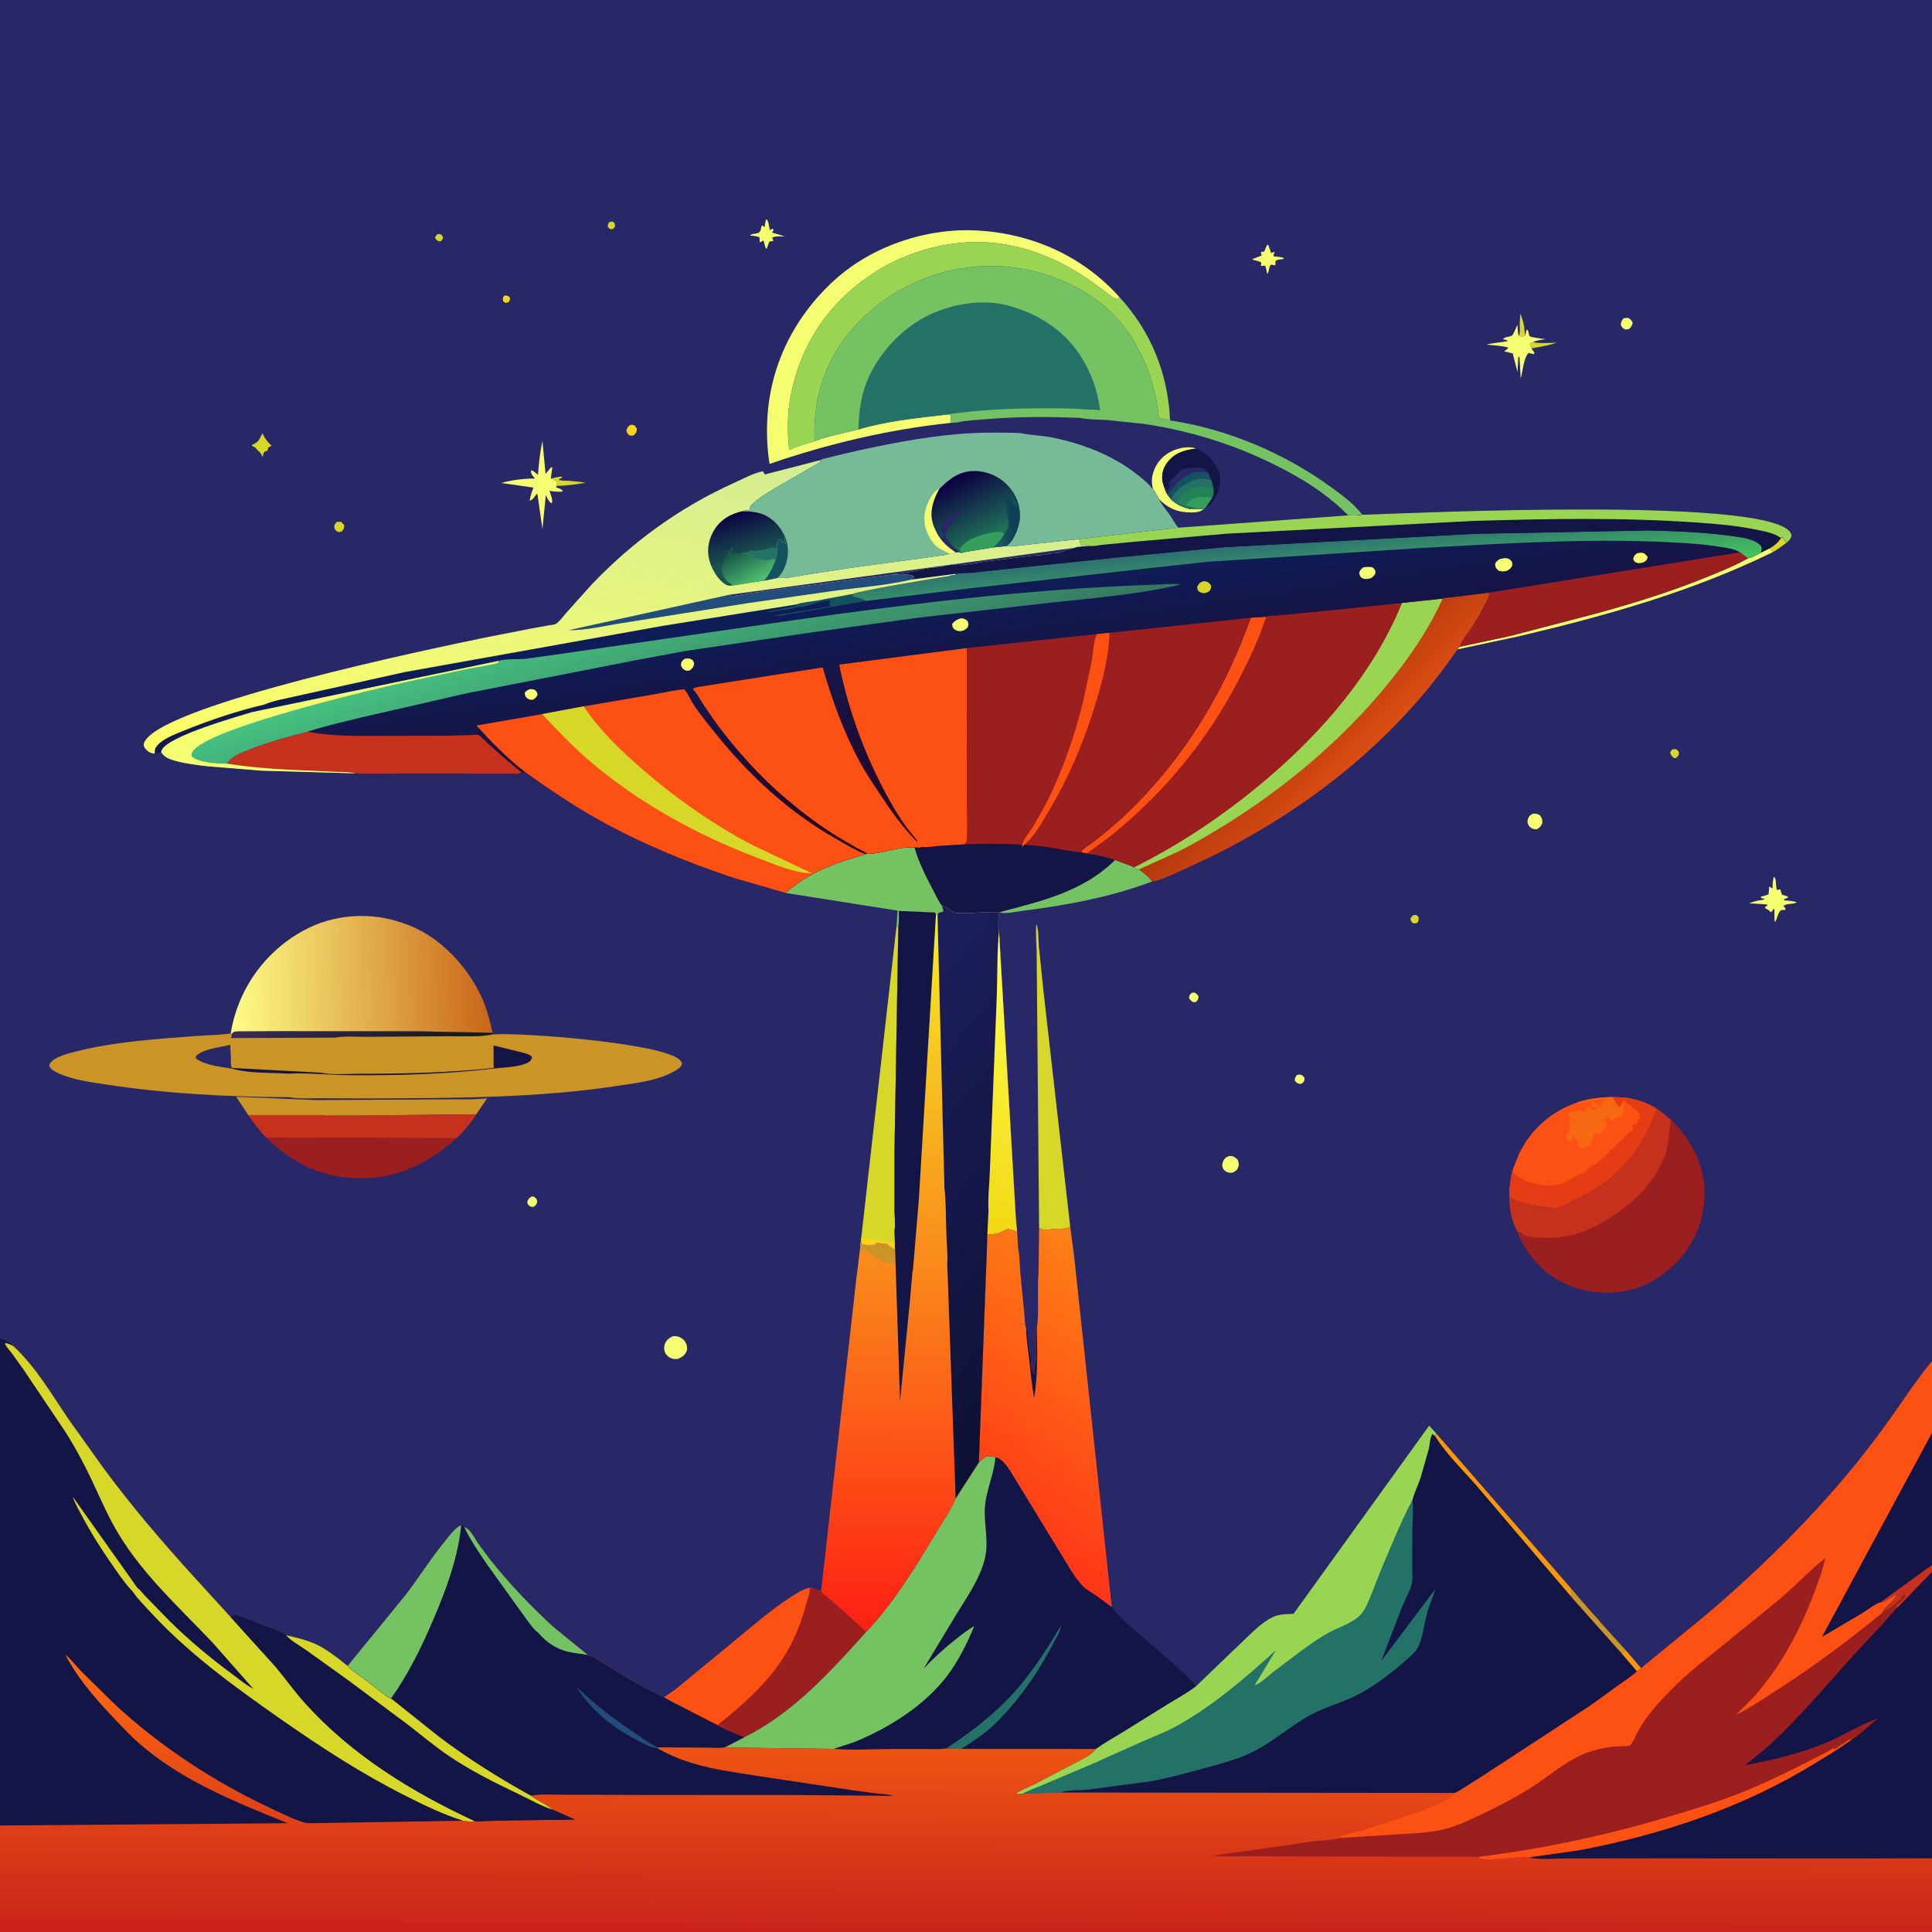 <svg version="1.1" xmlns="http://www.w3.org/2000/svg" style="display: block;" viewBox="0 0 2048 2048" width="1024" height="1024">
<defs>
	<linearGradient id="Gradient1" gradientUnits="userSpaceOnUse" x1="1375.47" y1="757.927" x2="1430.18" y2="812.774">
		<stop class="stop0" offset="0" stop-opacity="1" stop-color="rgb(180,56,13)"/>
		<stop class="stop1" offset="1" stop-opacity="1" stop-color="rgb(218,77,19)"/>
	</linearGradient>
	<linearGradient id="Gradient2" gradientUnits="userSpaceOnUse" x1="519.374" y1="1030.55" x2="243.488" y2="1037.85">
		<stop class="stop0" offset="0" stop-opacity="1" stop-color="rgb(201,101,25)"/>
		<stop class="stop1" offset="1" stop-opacity="1" stop-color="rgb(254,255,134)"/>
	</linearGradient>
	<linearGradient id="Gradient3" gradientUnits="userSpaceOnUse" x1="1041.24" y1="1609.28" x2="1215.3" y2="1354.56">
		<stop class="stop0" offset="0" stop-opacity="1" stop-color="rgb(255,54,23)"/>
		<stop class="stop1" offset="1" stop-opacity="1" stop-color="rgb(253,130,22)"/>
	</linearGradient>
	<linearGradient id="Gradient4" gradientUnits="userSpaceOnUse" x1="378.098" y1="1114.59" x2="372.511" y2="1076.76">
		<stop class="stop0" offset="0" stop-opacity="1" stop-color="rgb(20,27,25)"/>
		<stop class="stop1" offset="1" stop-opacity="1" stop-color="rgb(57,42,93)"/>
	</linearGradient>
	<linearGradient id="Gradient5" gradientUnits="userSpaceOnUse" x1="941.019" y1="1728.12" x2="944.814" y2="969.759">
		<stop class="stop0" offset="0" stop-opacity="1" stop-color="rgb(255,31,19)"/>
		<stop class="stop1" offset="1" stop-opacity="1" stop-color="rgb(244,239,35)"/>
	</linearGradient>
	<linearGradient id="Gradient6" gradientUnits="userSpaceOnUse" x1="1172.62" y1="1387.94" x2="861.681" y2="1132.76">
		<stop class="stop0" offset="0" stop-opacity="1" stop-color="rgb(14,17,52)"/>
		<stop class="stop1" offset="1" stop-opacity="1" stop-color="rgb(28,30,93)"/>
	</linearGradient>
	<linearGradient id="Gradient7" gradientUnits="userSpaceOnUse" x1="1028.01" y1="1302.15" x2="1105.22" y2="999.804">
		<stop class="stop0" offset="0" stop-opacity="1" stop-color="rgb(241,216,21)"/>
		<stop class="stop1" offset="1" stop-opacity="1" stop-color="rgb(255,255,80)"/>
	</linearGradient>
	<linearGradient id="Gradient8" gradientUnits="userSpaceOnUse" x1="1032.22" y1="887.558" x2="993.507" y2="618.607">
		<stop class="stop0" offset="0" stop-opacity="1" stop-color="rgb(41,0,29)"/>
		<stop class="stop1" offset="1" stop-opacity="1" stop-color="rgb(13,30,90)"/>
	</linearGradient>
	<linearGradient id="Gradient9" gradientUnits="userSpaceOnUse" x1="1385.82" y1="631.525" x2="1380.54" y2="573.415">
		<stop class="stop0" offset="0" stop-opacity="1" stop-color="rgb(70,194,92)"/>
		<stop class="stop1" offset="1" stop-opacity="1" stop-color="rgb(45,113,113)"/>
	</linearGradient>
	<linearGradient id="Gradient10" gradientUnits="userSpaceOnUse" x1="741.161" y1="775.812" x2="696.457" y2="633.208">
		<stop class="stop0" offset="0" stop-opacity="1" stop-color="rgb(54,119,96)"/>
		<stop class="stop1" offset="1" stop-opacity="1" stop-color="rgb(70,192,128)"/>
	</linearGradient>
	<linearGradient id="Gradient11" gradientUnits="userSpaceOnUse" x1="616.232" y1="873.459" x2="687.013" y2="460.973">
		<stop class="stop0" offset="0" stop-opacity="1" stop-color="rgb(255,255,102)"/>
		<stop class="stop1" offset="1" stop-opacity="1" stop-color="rgb(212,237,147)"/>
	</linearGradient>
	<linearGradient id="Gradient12" gradientUnits="userSpaceOnUse" x1="779.359" y1="545.182" x2="794.558" y2="588.99">
		<stop class="stop0" offset="0" stop-opacity="1" stop-color="rgb(12,5,67)"/>
		<stop class="stop1" offset="1" stop-opacity="1" stop-color="rgb(25,82,78)"/>
	</linearGradient>
	<linearGradient id="Gradient13" gradientUnits="userSpaceOnUse" x1="776.876" y1="586.908" x2="795.923" y2="619.615">
		<stop class="stop0" offset="0" stop-opacity="1" stop-color="rgb(23,88,73)"/>
		<stop class="stop1" offset="1" stop-opacity="1" stop-color="rgb(78,189,109)"/>
	</linearGradient>
	<linearGradient id="Gradient14" gradientUnits="userSpaceOnUse" x1="1013.8" y1="506.513" x2="1047.84" y2="570.529">
		<stop class="stop0" offset="0" stop-opacity="1" stop-color="rgb(11,0,65)"/>
		<stop class="stop1" offset="1" stop-opacity="1" stop-color="rgb(31,114,88)"/>
	</linearGradient>
	<linearGradient id="Gradient15" gradientUnits="userSpaceOnUse" x1="1073.2" y1="564.81" x2="1057.83" y2="566.519">
		<stop class="stop0" offset="0" stop-opacity="1" stop-color="rgb(14,65,88)"/>
		<stop class="stop1" offset="1" stop-opacity="1" stop-color="rgb(33,89,103)"/>
	</linearGradient>
	<linearGradient id="Gradient16" gradientUnits="userSpaceOnUse" x1="1024.18" y1="1757.79" x2="1023.33" y2="2049.99">
		<stop class="stop0" offset="0" stop-opacity="1" stop-color="rgb(255,109,16)"/>
		<stop class="stop1" offset="1" stop-opacity="1" stop-color="rgb(202,34,27)"/>
	</linearGradient>
</defs>
<path transform="translate(0,0)" fill="rgb(40,39,103)" d="M -0 1418.25 L 0 -0 L 2048 0 L 2048 1443.06 L 2048 1518.89 L 2048 1658.94 L 2048 1666.15 L 2048 1969.79 L 2048 2048 L 1705.31 2048 L 0 2048 L 0 2038.94 L -0 1935.1 L -0 1418.25 z"/>
<path transform="translate(0,0)" fill="rgb(215,215,41)" d="M 463.197 248.5 L 466.5 247.985 C 469.045 249.491 468.803 249.624 469.667 252.5 L 467.721 255.5 L 464.988 255.886 C 462.625 254.272 462.196 254.109 461.121 251.5 L 463.197 248.5 z"/>
<path transform="translate(0,0)" fill="rgb(249,212,30)" d="M 534.16 313.5 C 537.34 312.954 537.368 313.215 540.208 314.838 C 541.074 317.451 540.724 317.412 539.5 319.933 C 538.297 320.648 537.348 320.847 536 321.17 L 533.5 319.592 C 532.706 316.421 532.746 316.457 534.16 313.5 z"/>
<path transform="translate(0,0)" fill="rgb(215,215,41)" d="M 645.808 235.5 L 649.005 234.805 L 651.5 236.49 L 652.047 240 L 650.171 242.5 L 646.995 243.05 L 644.5 240.94 C 644.134 237.94 644.13 238.017 645.808 235.5 z"/>
<path transform="translate(0,0)" fill="rgb(215,215,41)" d="M 1497.43 970.5 C 1498.96 969.899 1499.88 969.903 1501.5 969.867 L 1503.73 972.119 C 1503.89 975.545 1504.09 975.747 1502.12 978.5 L 1498.5 978.959 C 1495.73 976.726 1495.56 976.979 1495.11 973.5 L 1497.43 970.5 z"/>
<path transform="translate(0,0)" fill="rgb(215,215,41)" d="M 1772.58 794.5 C 1774.43 794.073 1773.65 794.129 1775.6 794.19 C 1777.82 794.26 1778.24 795.563 1779.73 797.101 C 1779.69 801.079 1779.35 800.839 1776.69 803.5 L 1774.61 803.587 C 1771.8 801.27 1771.47 800.948 1770.34 797.5 L 1772.58 794.5 z"/>
<path transform="translate(0,0)" fill="rgb(245,253,112)" d="M 1263.25 1052.5 L 1266.01 1052.1 C 1268.79 1053.59 1269.11 1053.65 1270.5 1056.43 C 1269.99 1059.88 1270.04 1059.93 1267.5 1062.29 L 1264.96 1062.34 C 1262.33 1060.9 1261.96 1060.47 1260.38 1057.9 C 1260.81 1054.82 1261.04 1054.74 1263.25 1052.5 z"/>
<path transform="translate(0,0)" fill="rgb(245,253,112)" d="M 1374.81 1139.5 C 1376.28 1139.15 1375.44 1139.29 1377.64 1139.23 C 1380.37 1139.16 1380.8 1140.45 1382.68 1142.25 C 1382.95 1145.95 1382.78 1145.66 1380.33 1148.5 C 1379.62 1148.7 1378.72 1149 1377.98 1148.96 C 1375.08 1148.81 1374.33 1147.49 1372.52 1145.5 C 1372.67 1142.39 1372.98 1142.06 1374.81 1139.5 z"/>
<path transform="translate(0,0)" fill="rgb(215,215,41)" d="M 1624.96 362.837 L 1625.93 362.994 C 1633.77 364.135 1642.1 363.459 1650.01 363.3 C 1641.29 366.295 1632.54 367.723 1623.49 369.311 C 1622.64 367.502 1622.11 365.927 1621.69 363.971 L 1624.96 362.837 z"/>
<path transform="translate(0,0)" fill="rgb(245,253,112)" d="M 563.187 1268.5 L 565.422 1268.32 C 568.405 1270.21 568.463 1270.16 569.576 1273.5 C 568.535 1277.18 568.63 1277.21 565.5 1279.37 L 562.5 1279.15 C 559.686 1277.13 559.572 1277.35 558.875 1274 C 560.037 1270.89 560.545 1270.57 563.187 1268.5 z"/>
<path transform="translate(0,0)" fill="rgb(215,215,41)" d="M 1609.84 356.187 L 1610.41 355.017 C 1611.61 352.353 1611 348.268 1610.97 345.392 C 1610.92 340.894 1611.21 336.683 1611.81 332.229 C 1613.3 336.76 1614.86 341.265 1615.65 345.983 C 1616.16 349.088 1615.98 352.958 1616.83 355.892 C 1614.24 357.182 1612.65 356.579 1609.84 356.187 z"/>
<path transform="translate(0,0)" fill="rgb(215,215,41)" d="M 356.52 553.5 C 358.299 553.035 359.676 553.079 361.5 553.1 L 364.811 556.5 C 364.723 560.456 364.743 560.475 362.199 563.5 L 358.995 564.045 C 356.934 563.086 355.532 562.51 354.668 560.15 C 353.605 557.25 355.112 555.788 356.52 553.5 z"/>
<path transform="translate(0,0)" fill="rgb(249,212,30)" d="M 668.027 450.5 L 670.061 450.292 C 673.047 450.595 673.742 452.249 675.122 454.5 C 674.697 458.872 674.436 458.796 671.5 461.72 L 667.5 461.756 C 664.933 459.445 664.714 459.353 664.015 456 C 665.199 452.866 665.356 452.486 668.027 450.5 z"/>
<path transform="translate(0,0)" fill="rgb(215,215,41)" d="M 1887.87 570.243 L 1889.5 569.415 L 1893.91 575.229 C 1889.07 578.79 1884.33 582.511 1879.04 585.378 L 1875.85 581.195 C 1880.99 578.058 1884.46 575.314 1887.87 570.243 z"/>
<path transform="translate(0,0)" fill="rgb(245,253,112)" d="M 1720.96 337.5 C 1722.67 336.983 1724.22 337.011 1726 336.941 C 1728.75 338.708 1729.19 339.116 1730.71 342 C 1730.13 345.216 1729.52 345.788 1727.5 348.23 C 1725.62 349.311 1724.64 349.277 1722.5 349.121 C 1720.06 347.836 1719.38 346.916 1718.08 344.5 C 1718.48 340.834 1718.68 340.404 1720.96 337.5 z"/>
<path transform="translate(0,0)" fill="rgb(215,215,41)" d="M 583.89 507.116 L 584.791 507.035 C 588.118 506.709 593.755 504.434 596.5 505.619 L 592.162 508.5 C 595.391 509.793 598.603 509.409 602 509.638 C 608.237 510.058 614.622 510.611 620.771 511.749 C 610.602 513.417 600.333 515.024 590.001 515.063 L 589.73 510.079 L 583.89 507.116 z"/>
<path transform="translate(0,0)" fill="rgb(248,152,8)" d="M 1722.84 1748.79 L 1739.68 1768.35 L 1735.26 1771.85 L 1718.5 1752.33 C 1720.53 1751.36 1721.44 1750.54 1722.84 1748.79 z"/>
<path transform="translate(0,0)" fill="rgb(215,215,41)" d="M 278.016 459.5 L 278.415 459.672 C 280.838 464.746 282.964 467.857 287.126 471.685 L 288.023 472.5 L 284.374 474.384 L 283.5 477.902 L 281.5 478.27 C 279.045 479.087 278.971 482.338 278.408 484.5 C 277.367 482.261 276.579 480.371 274.701 478.686 L 273.391 477.601 C 271.275 475.209 271.065 474.488 268.035 473.078 L 267.15 472.68 L 267.307 471.5 C 273.379 469.017 274.657 466.577 277.409 460.795 L 278.016 459.5 z"/>
<path transform="translate(0,0)" fill="rgb(245,253,112)" d="M 1625.02 862.5 C 1628.4 862.215 1629.61 862.762 1632.5 864.265 C 1634.93 867.729 1634.81 868.44 1635 872.5 C 1633.26 876.038 1632.75 876.695 1629.5 878.911 L 1627 878.996 C 1624.5 878.832 1622.07 877.417 1620.66 875.317 C 1619.08 872.986 1618.84 870.653 1619.74 868 C 1620.78 864.916 1622.35 863.888 1625.02 862.5 z"/>
<path transform="translate(0,0)" fill="rgb(245,253,112)" d="M 1302.62 1225.5 L 1304.37 1225.39 C 1308 1225.5 1309.6 1227.21 1312.09 1229.5 C 1313.1 1232.19 1313.61 1234.69 1312.5 1237.49 C 1311.18 1240.83 1309.43 1241.6 1306.5 1243.11 L 1303.5 1243.17 C 1300.71 1242.8 1298.28 1241.52 1296.77 1239.06 C 1295.14 1236.42 1295.51 1233.5 1296.68 1230.78 C 1297.94 1227.87 1299.82 1226.69 1302.62 1225.5 z"/>
<path transform="translate(0,0)" fill="rgb(245,253,112)" d="M 812.172 232.5 L 812.595 232.578 C 814.987 233.894 815.004 240.834 816.219 243.894 L 818.932 242.293 L 820.074 244 L 818.388 246.464 L 832.003 250.624 C 828.034 250.751 821.675 249.998 818.357 252 C 819.348 253.566 819.5 253.427 819.5 255.422 L 815.5 256.163 L 812.801 263.5 L 812.517 263.904 C 810.327 261.7 810.826 257.666 809 254.772 C 807.476 256.051 807.421 256.438 805.364 256.704 L 805.077 251.5 C 801.751 250.198 798.686 249.964 795.144 249.681 C 795.883 247.667 801.929 247.938 803.953 246.767 C 807.768 244.561 805.613 241.413 808 238.932 L 810.675 240.801 C 810.827 237.708 811.217 235.444 812.172 232.5 z"/>
<path transform="translate(0,0)" fill="rgb(245,253,112)" d="M 1343.15 259.5 L 1344.49 259.72 L 1347.5 268.321 C 1349.43 267.293 1349.08 267.219 1351.5 267.428 L 1349.86 270 L 1350.5 271.849 C 1354 271.977 1357.1 272.429 1360.5 273.272 L 1360.84 274.5 L 1354.36 275.414 C 1350.11 276.928 1353.17 278.368 1351.5 281.398 L 1347.5 280.45 C 1346.07 281.868 1345.74 282.743 1345.39 284.659 C 1345.01 286.746 1344.51 288.505 1343.79 290.5 C 1342.19 288.573 1342.77 284.136 1340.91 281.5 C 1339.15 281.925 1338.38 281.995 1336.5 281.858 C 1337.13 279.388 1337.01 280.638 1336.86 278.108 C 1335.26 277.43 1333.76 276.758 1332.06 276.393 C 1330.06 275.963 1329.16 275.859 1327.39 274.709 L 1337.5 270.823 C 1336.68 268.873 1336.41 268.996 1336.91 266.799 C 1339.08 267.07 1337.99 267.15 1340.17 266.5 L 1343.15 259.5 z"/>
<path transform="translate(0,0)" fill="rgb(202,148,39)" d="M 1665.75 1684.23 L 1677.18 1697.64 L 1691.95 1714.36 C 1693.05 1715.62 1695.73 1718.05 1696.24 1719.43 L 1722.84 1748.79 C 1721.44 1750.54 1720.53 1751.36 1718.5 1752.33 L 1694.57 1725.48 L 1671.47 1699.55 L 1665.62 1692.83 C 1666.19 1689.55 1666.25 1687.5 1665.75 1684.23 z"/>
<path transform="translate(0,0)" fill="rgb(245,253,112)" d="M 713.172 1416.5 C 715.054 1416.2 714.393 1416.18 716.427 1416.42 C 720.368 1416.87 723.767 1418.71 726.052 1422 C 728.062 1424.89 729.104 1428.82 727.84 1432.23 C 726.241 1436.56 722.607 1438.95 718.516 1440.5 C 716.746 1440.65 715.11 1440.82 713.364 1440.39 C 710.023 1439.57 706.668 1437.28 705.161 1434.11 C 703.856 1431.37 703.659 1427.96 704.662 1425.11 C 706.229 1420.65 708.982 1418.38 713.172 1416.5 z"/>
<path transform="translate(0,0)" fill="rgb(245,253,112)" d="M 1880.25 929.5 C 1883.64 931.112 1881.99 939.556 1883.53 942.876 C 1884.21 944.354 1885.36 942.341 1887.25 942.821 C 1887.71 944.951 1888.2 946.574 1889.22 948.5 L 1895 950.226 L 1895.3 951.5 L 1891.14 953.223 L 1891.35 954.5 C 1896.05 954.728 1900.26 954.988 1904.79 956.427 C 1900.45 959.117 1894.12 957.096 1890.5 960.453 L 1892.78 963.125 L 1892 964.718 L 1888.5 964.6 C 1884.77 966.547 1883.91 973.679 1881.74 977.5 L 1881.03 975.5 L 1880.96 964 L 1880.04 963.236 C 1878.99 965.224 1879 965.856 1877 967.04 C 1875.49 965.096 1874.07 964.262 1871.95 963.132 L 1871.15 962.714 L 1871.17 961.328 L 1873.7 959.787 L 1873 958.75 L 1854.01 957.458 L 1858.5 956.02 C 1862.52 954.672 1866.3 954.093 1870.5 953.554 C 1869.66 952.58 1870.2 953.03 1868.47 952.359 L 1867 951.813 L 1866.44 950.5 C 1869.29 949.815 1872.19 949.303 1874.79 947.901 L 1875.5 939.526 C 1876.78 940.518 1877.32 941.238 1878.95 941.5 C 1878.97 937.289 1879.27 933.6 1880.25 929.5 z"/>
<path transform="translate(0,0)" fill="rgb(245,253,112)" d="M 1623.49 369.311 C 1624.44 371.02 1625.51 372.43 1626.67 374 L 1625.7 375.5 L 1620.5 374.133 C 1615.23 378.489 1614.08 394.369 1612.02 401.375 L 1610.73 378.5 L 1609.5 378.15 L 1608.62 394.483 L 1603.52 374.583 L 1594.38 372.5 C 1596.13 371.225 1597.64 370.254 1598.96 368.5 C 1591.76 366.347 1583.34 366.146 1575.84 365.337 C 1583.41 363.212 1590.83 363.126 1598.5 361.585 C 1596.96 360.101 1595.15 360.09 1593.1 359.629 C 1595.55 356.435 1600.15 357.655 1602.98 355.528 C 1604.36 354.496 1607.51 346.256 1608.59 344.241 C 1608.76 348.337 1609 352.169 1609.84 356.187 C 1612.65 356.579 1614.24 357.182 1616.83 355.892 L 1618.28 349.196 C 1621.45 350.979 1619.78 354.837 1621.68 356.482 C 1623.14 357.745 1635.6 359.036 1638.31 359.547 C 1634.1 360.284 1628.61 360.585 1624.96 362.837 L 1621.69 363.971 C 1622.11 365.927 1622.64 367.502 1623.49 369.311 z"/>
<path transform="translate(0,0)" fill="rgb(245,253,112)" d="M 1222.19 518.464 C 1220.59 512.146 1220.68 506.238 1222.73 500.06 C 1225.91 490.49 1232.83 482.726 1241.91 478.391 C 1249.48 474.776 1260.06 472.526 1268.07 475.495 C 1256.06 476.997 1245.79 479.718 1237.86 489.662 C 1233.21 495.491 1231.13 502.589 1232.26 510 C 1232.52 511.642 1233.03 513.137 1233.55 514.706 C 1234.64 518.005 1235.56 521.172 1237.45 524.115 L 1241.71 529.671 C 1247.92 535.237 1253.31 537.405 1261.16 539.56 C 1264.97 539.754 1273 538.72 1275.93 539.849 C 1272.03 542.801 1267.74 543.215 1263 543.238 C 1248.69 543.307 1238.72 539.232 1228.61 529.201 C 1226.87 525.452 1224.46 521.914 1222.19 518.464 z"/>
<path transform="translate(0,0)" fill="rgb(248,152,8)" d="M 1522.57 1519.63 L 1665.75 1684.23 C 1666.25 1687.5 1666.19 1689.55 1665.62 1692.83 L 1633.32 1655.06 L 1567.99 1578.34 C 1552.59 1560.16 1533.45 1542.35 1520.95 1522.08 L 1522.57 1519.63 z"/>
<path transform="translate(0,0)" fill="rgb(245,253,112)" d="M 590.001 515.063 L 589.423 516.684 C 592.259 517.474 594.229 518.03 596.5 520.044 L 596 521.161 C 591.253 521.478 587.17 521.049 582.504 520.311 C 583.566 523.798 586.508 530.445 584.875 533.606 C 581.635 531.959 580.206 527.922 578.608 524.789 L 575.002 560.999 L 569.755 524 L 568.864 523.636 L 568.214 524.54 C 566.473 526.837 564.267 530.336 561.397 530.737 C 562.266 526.187 563.281 522.335 565.038 518.055 L 565.541 516.856 L 531.398 512.027 C 540.468 509.215 555.504 507.126 565.12 507.362 L 566 507.399 L 566.834 506.5 C 565.9 505.67 565.295 505.198 564.5 504.158 C 563.175 502.425 562.773 500.606 562.972 498.5 C 565.334 498.705 568.337 501.831 570.274 503.372 C 571.22 491.326 572.349 479.26 575.016 467.464 L 578.332 502.327 L 583.999 495.5 L 585.5 495.49 L 583.89 507.116 L 589.73 510.079 L 590.001 515.063 z"/>
<path transform="translate(0,0)" fill="rgb(245,253,112)" d="M 1866.73 585.719 L 1875.85 581.195 L 1879.04 585.378 C 1793.58 627.247 1702.18 652.749 1609.84 674.532 L 1544.98 688.36 L 1547 685.708 L 1600.68 674.166 L 1693.31 649.982 C 1731.61 639.367 1769.33 627.787 1806.22 612.897 C 1822.13 606.475 1838.07 600.119 1853.09 591.793 C 1857.49 590.944 1862.75 587.815 1866.73 585.719 z"/>
<path transform="translate(0,0)" fill="rgb(117,194,98)" d="M 1181.85 911.64 C 1188.39 914.178 1195.84 916.207 1202.02 919.433 C 1203.81 920.252 1205.56 921.195 1207.48 921.654 C 1212.59 925.616 1217.52 929.1 1221.28 934.449 C 1176.93 951.174 1130.39 959.653 1083.5 965.578 C 1077.14 966.381 1064.94 969.288 1059.13 966.983 C 1103.63 955.086 1147.78 945.319 1181.85 911.64 z"/>
<path transform="translate(0,0)" fill="rgb(18,21,69)" d="M 1233.55 514.706 C 1233.03 513.137 1232.52 511.642 1232.26 510 C 1231.13 502.589 1233.21 495.491 1237.86 489.662 C 1245.79 479.718 1256.06 476.997 1268.07 475.495 C 1277.82 479.21 1286.31 487.815 1290.65 497.299 L 1292.06 501 L 1292.41 501.996 C 1295.05 510.313 1291.97 521.131 1287.76 528.405 C 1285.67 532.016 1282.85 534.915 1279.59 537.465 L 1278.18 537.696 L 1275.93 539.849 C 1273 538.72 1264.97 539.754 1261.16 539.56 C 1253.31 537.405 1247.92 535.237 1241.71 529.671 L 1237.45 524.115 C 1235.56 521.172 1234.64 518.005 1233.55 514.706 z"/>
<path transform="translate(0,0)" fill="rgb(40,39,103)" d="M 1233.55 514.706 C 1235.28 515.942 1236.04 517.415 1237.07 519.214 L 1237.51 520 C 1238.36 518.967 1238.96 518.312 1239.29 516.987 L 1239.51 516 L 1240.51 514.25 L 1238.17 513.29 C 1239.71 510.61 1241.75 508.122 1244.01 506.009 C 1246.43 503.744 1250.84 499.002 1253.72 497.679 C 1258 495.714 1267.87 495.48 1272.5 496.002 C 1277.1 496.52 1278.09 497.986 1280.95 501.234 C 1271.93 499.577 1266.1 498.71 1258.05 504.048 C 1254.25 506.562 1249.85 509.543 1246.72 512.849 C 1243.4 516.357 1240.94 520.812 1237.45 524.115 C 1235.56 521.172 1234.64 518.005 1233.55 514.706 z"/>
<path transform="translate(0,0)" fill="rgb(21,82,95)" d="M 1237.45 524.115 C 1240.94 520.812 1243.4 516.357 1246.72 512.849 C 1249.85 509.543 1254.25 506.562 1258.05 504.048 C 1266.1 498.71 1271.93 499.577 1280.95 501.234 L 1284.17 509.237 C 1278.99 506.999 1270.18 506.969 1264.98 509.199 C 1255.98 513.06 1245.96 519.415 1242.03 528.793 L 1241.71 529.671 L 1237.45 524.115 z"/>
<path transform="translate(0,0)" fill="rgb(34,131,86)" d="M 1241.71 529.671 L 1242.03 528.793 C 1245.96 519.415 1255.98 513.06 1264.98 509.199 C 1270.18 506.969 1278.99 506.999 1284.17 509.237 L 1286.55 519.572 C 1286.32 522.377 1286.53 525.632 1284.74 527.931 L 1278.18 537.696 L 1275.93 539.849 C 1273 538.72 1264.97 539.754 1261.16 539.56 C 1253.31 537.405 1247.92 535.237 1241.71 529.671 z"/>
<path transform="translate(0,0)" fill="rgb(51,158,94)" d="M 1256.92 535.975 C 1258.51 532.982 1261.62 530.716 1264.15 528.475 C 1269.88 527.302 1279.29 525.458 1284.74 527.931 L 1278.18 537.696 L 1275.93 539.849 C 1273 538.72 1264.97 539.754 1261.16 539.56 L 1268.49 538.5 L 1256.92 535.975 z"/>
<path transform="translate(0,0)" fill="rgb(36,113,104)" d="M 1241.71 529.671 L 1242.03 528.793 C 1245.96 519.415 1255.98 513.06 1264.98 509.199 C 1270.18 506.969 1278.99 506.999 1284.17 509.237 L 1286.55 519.572 C 1282.34 516.1 1276.72 515.666 1271.4 516.176 C 1263.82 516.902 1256.44 520.951 1251.77 526.951 C 1250.65 528.382 1249.87 529.881 1249.07 531.5 C 1251.23 534.766 1253.28 535.02 1256.92 535.975 L 1268.49 538.5 L 1261.16 539.56 C 1253.31 537.405 1247.92 535.237 1241.71 529.671 z"/>
<path transform="translate(0,0)" fill="rgb(202,148,39)" d="M 263.207 1182.08 L 250.331 1162.63 L 335.486 1166.12 L 471.5 1165.38 C 486.108 1165.09 501.951 1166.02 516.396 1164.21 L 504.936 1181.19 L 377.815 1182.57 L 351.377 1182.59 C 348.8 1182.55 344.534 1183.1 342.333 1182.03 L 263.207 1182.08 z"/>
<path transform="translate(0,0)" fill="rgb(215,215,41)" d="M 1098.87 1007.44 C 1098.51 998.186 1097.73 988.731 1098.58 979.5 C 1101.24 985.987 1100.56 995.606 1101.2 1002.67 L 1106.02 1049.74 L 1134.48 1300.26 C 1129.91 1303.47 1121.69 1302.31 1116.05 1302.79 C 1113.29 1303.03 1110.24 1303.9 1107.5 1303.64 C 1105.48 1303.45 1103.38 1302.6 1101.5 1301.87 L 1098.87 1007.44 z"/>
<path transform="translate(0,0)" fill="rgb(197,49,28)" d="M 342.333 1182.03 C 344.534 1183.1 348.8 1182.55 351.377 1182.59 L 377.815 1182.57 L 504.936 1181.19 C 498.974 1190.64 491.928 1198.79 483.955 1206.58 L 282.504 1206.01 C 275.011 1198.96 269.22 1190.38 263.207 1182.08 L 342.333 1182.03 z"/>
<path transform="translate(0,0)" fill="rgb(215,215,41)" d="M 950.306 982.014 L 952.244 982.806 L 948.222 1219.16 L 948.185 1280.67 C 948.204 1288.27 949.411 1297.57 948.201 1304.93 L 948.589 1316.87 L 948.412 1324.62 C 945.257 1323.28 943.144 1321.02 940.71 1318.7 L 937.002 1318.39 C 933.718 1317.87 930.896 1317.57 927.539 1317.5 L 928.993 1318.33 L 928 1319.44 C 923.55 1319.6 917.513 1320.62 913.525 1318.5 L 912.657 1314.48 L 912.887 1312.64 L 950.306 982.014 z"/>
<path transform="translate(0,0)" fill="rgb(249,212,30)" d="M 948.201 1304.93 L 948.589 1316.87 L 948.412 1324.62 C 945.257 1323.28 943.144 1321.02 940.71 1318.7 L 937.002 1318.39 C 933.718 1317.87 930.896 1317.57 927.539 1317.5 L 928.993 1318.33 L 928 1319.44 C 923.55 1319.6 917.513 1320.62 913.525 1318.5 L 912.657 1314.48 L 912.887 1312.64 C 923.876 1312.9 936.575 1316 947.518 1317.76 L 948.201 1304.93 z"/>
<path transform="translate(0,0)" fill="rgb(155,31,30)" d="M 282.504 1206.01 L 483.955 1206.58 C 456.43 1231.57 423.063 1248.5 385.235 1248.92 C 343.625 1249.38 311.915 1235 282.504 1206.01 z"/>
<path transform="translate(0,0)" fill="rgb(117,194,98)" d="M 919.419 905.079 C 935.942 905.051 952.503 897.124 969.395 898.194 C 974.233 914.602 981.648 929.248 989.659 944.285 C 992.336 949.308 994.914 955.542 998.513 959.854 L 1000.13 966 C 997.006 968.029 995.053 966.089 993.803 969.865 L 992.162 969.19 L 991 967.291 L 952.812 965.628 C 952.758 971.223 953.183 977.297 952.244 982.806 L 950.306 982.014 L 951.49 965.294 L 832.762 946.579 C 858.414 923.769 886.118 914.643 918.354 905.246 L 919.419 905.079 z"/>
<path transform="translate(0,0)" fill="rgb(155,31,30)" d="M 1577.21 628.363 L 1844.36 585.405 L 1853.09 591.793 C 1838.07 600.119 1822.13 606.475 1806.22 612.897 C 1769.33 627.787 1731.61 639.367 1693.31 649.982 L 1600.68 674.166 L 1547 685.708 C 1549.82 677.82 1557.15 669.651 1561.7 662.393 C 1568.21 652.01 1574.07 641.206 1579.03 630 L 1577.21 628.363 z"/>
<path transform="translate(0,0)" fill="rgb(245,253,112)" d="M 1007.49 448.311 C 942.682 455.07 877.334 470.532 815.795 491.747 C 813.295 476.693 812.614 461.287 813.28 446.044 C 815.821 387.852 841.978 335.501 884.968 296.606 C 924.94 260.442 982.811 241.258 1036.39 244.348 C 1094.28 247.686 1147.67 271.447 1186.65 314.92 L 1184.5 317.159 C 1179.56 316.182 1174.05 310.886 1170 307.91 C 1161.74 301.842 1153.44 295.709 1144.74 290.276 C 1117.65 273.354 1087.99 261.602 1056.11 257.805 C 1010.93 252.422 961.668 265.557 923.955 290.812 C 877.925 321.636 848.705 365.318 838.17 419.678 C 834.473 438.757 834.578 457.723 836.621 476.981 L 837.721 476.468 C 846.04 472.677 854.968 470.154 863.733 467.603 C 877.978 461.925 895.109 459.16 909.977 455.18 C 938.504 446.616 971.137 443.138 1000.7 439.77 L 1007.84 440.034 C 1008.22 443.01 1007.96 445.392 1007.49 448.311 z"/>
<path transform="translate(0,0)" fill="rgb(18,21,69)" d="M 1021.3 895.07 C 1049.42 894.098 1078.34 894.18 1106.32 897.234 C 1111.56 897.806 1144.3 904.236 1146.93 903.59 L 1152.27 904.546 C 1162.37 906.312 1172.16 908.232 1181.85 911.64 C 1147.78 945.319 1103.63 955.086 1059.13 966.983 L 1057.84 966.842 C 1044.74 966.478 1031.69 968.322 1018.47 967.832 C 1017.09 967.78 1012.97 968.061 1011.82 967.519 C 1007.51 965.488 1004.35 962.145 999.572 960.256 L 998.513 959.854 C 994.914 955.542 992.336 949.308 989.659 944.285 C 981.648 929.248 974.233 914.602 969.395 898.194 L 975 898.63 L 976.5 897.689 C 982.213 898.653 988.753 897.256 994.5 896.702 L 1021.3 895.07 z"/>
<path transform="translate(0,0)" fill="rgb(253,80,19)" d="M 1709.18 1162.94 C 1717.1 1163.03 1724.51 1163.2 1732.2 1165.34 C 1740.84 1167.07 1748.33 1170.58 1755.81 1175.18 C 1748.06 1204.75 1725.36 1235.57 1700.9 1253.75 C 1695.36 1257.87 1688.82 1261.37 1682.84 1264.86 C 1675.15 1269.34 1667.05 1273.16 1659.03 1277.01 C 1656.71 1278.13 1651.94 1280.86 1649.42 1280.96 C 1646.88 1281.06 1643.25 1280.03 1640.62 1279.69 C 1632.42 1278.65 1624.23 1277.62 1616.21 1275.5 C 1610.49 1273.99 1604.56 1272.4 1599.85 1268.67 C 1599.82 1258.98 1601.19 1249.9 1603.33 1240.46 L 1610.47 1222.64 C 1623.2 1196.75 1644.87 1177.74 1672.16 1168.56 C 1684.28 1164.58 1696.46 1163.19 1709.18 1162.94 z"/>
<path transform="translate(0,0)" fill="rgb(246,104,18)" d="M 1672.16 1168.56 C 1684.28 1164.58 1696.46 1163.19 1709.18 1162.94 C 1711.12 1166.28 1713.64 1169.25 1715.3 1172.7 L 1717.5 1173.38 C 1718.67 1171.62 1719.32 1170.16 1719.95 1168.15 L 1721.86 1170 C 1720.38 1174.26 1721.67 1179.19 1719.5 1182.51 L 1718.37 1182.87 C 1714.65 1184.09 1712.36 1185.37 1709.5 1188.02 C 1707.04 1187.41 1705.36 1185.57 1703.5 1183.94 C 1701.35 1185.96 1701.76 1186.52 1701.51 1189.5 C 1702.72 1191.53 1703.08 1191.69 1703.13 1194.16 C 1701.9 1195.69 1700.71 1197.08 1699.26 1198.4 L 1699.28 1198.57 L 1695.5 1202.17 L 1693.9 1201.96 C 1692.38 1201.78 1691.12 1201.73 1689.62 1201.83 C 1688.88 1203.5 1689.06 1204.69 1689.09 1206.49 L 1687.1 1209.54 C 1685.92 1210.84 1686.81 1212.54 1685.5 1214.43 L 1682 1214.36 C 1680.15 1216.06 1678.85 1217.23 1676.5 1218.23 L 1672.51 1213.5 L 1674.75 1211.25 C 1672.12 1210.21 1671.57 1210.02 1669.84 1207.84 C 1668.72 1206.05 1668.91 1206.79 1668.64 1204.82 L 1668.51 1203.5 L 1666.65 1203.49 C 1667.3 1205.1 1667.23 1206.24 1667.26 1207.96 L 1665.49 1209.38 L 1662.07 1208.85 L 1659.51 1205 L 1661.25 1202.01 L 1663.01 1201.01 C 1663.59 1199.73 1663.82 1199.16 1663.68 1197.72 L 1663.51 1196.5 L 1663.5 1195 C 1663.45 1192.13 1663.38 1190.27 1664.5 1187.51 L 1666.5 1187.51 C 1665 1185.12 1663.38 1183.11 1661.51 1181 L 1663.5 1178.51 C 1665.34 1178.54 1667.06 1178.64 1668.88 1178.27 L 1670.01 1178.01 L 1672 1177.76 C 1673.64 1177.54 1674.66 1177.3 1676.24 1177.93 L 1680.5 1179.51 C 1680.51 1176.13 1680.7 1176.29 1683 1173.76 L 1685.34 1173.83 L 1687.49 1176.5 C 1688.84 1176.06 1688.04 1176.25 1690.17 1176.11 L 1692 1176 L 1692.01 1174.75 C 1692.01 1172.92 1692.28 1173.78 1690.75 1172.25 C 1689.29 1174.32 1690.23 1173.55 1687.91 1174.57 C 1686.81 1171.62 1686.3 1171.53 1687.5 1168.51 C 1691.05 1168.51 1692.34 1170.31 1694.81 1172.79 C 1696.01 1173.99 1695.24 1173.58 1696.76 1174 L 1696.51 1172.5 C 1697.51 1171.31 1698.03 1170.7 1698.35 1169.12 L 1698.51 1168 L 1700.5 1166.51 L 1702 1166 L 1701 1165.02 C 1692.5 1165.99 1683.63 1166.44 1675.57 1169.5 L 1674.66 1169.86 L 1672.16 1168.56 z"/>
<path transform="translate(0,0)" fill="rgb(228,60,20)" d="M 1709.18 1162.94 C 1717.1 1163.03 1724.51 1163.2 1732.2 1165.34 C 1740.84 1167.07 1748.33 1170.58 1755.81 1175.18 C 1748.06 1204.75 1725.36 1235.57 1700.9 1253.75 C 1695.36 1257.87 1688.82 1261.37 1682.84 1264.86 C 1675.15 1269.34 1667.05 1273.16 1659.03 1277.01 C 1656.71 1278.13 1651.94 1280.86 1649.42 1280.96 C 1646.88 1281.06 1643.25 1280.03 1640.62 1279.69 C 1632.42 1278.65 1624.23 1277.62 1616.21 1275.5 C 1610.49 1273.99 1604.56 1272.4 1599.85 1268.67 C 1599.82 1258.98 1601.19 1249.9 1603.33 1240.46 L 1605.26 1243.5 C 1612.11 1251.12 1624.53 1255.02 1634.5 1255.51 C 1637.68 1257.61 1645.5 1256.51 1649.5 1256.51 L 1650.5 1255.51 C 1653.77 1255.51 1657.22 1254.75 1659.98 1252.91 C 1661.59 1251.83 1663.27 1250.88 1665.01 1250.01 C 1667.31 1248.85 1669.26 1247.36 1671.53 1246.23 L 1673 1245.51 C 1675.14 1244.27 1674.65 1244.53 1677 1244.8 C 1679.56 1243.3 1681.25 1241.74 1683.2 1239.5 C 1685.79 1236.51 1687.04 1235.33 1691 1234.33 L 1692 1234.1 C 1695.75 1229.44 1701.64 1226.29 1705 1221.75 C 1706 1220.4 1706.18 1219.73 1707.74 1218.89 C 1709.47 1217.96 1708.73 1218.61 1710.16 1217 C 1712.72 1214.11 1716.36 1209.71 1719.78 1207.93 L 1721.19 1207.23 C 1722.15 1204.55 1723.92 1203.11 1726.18 1201.5 C 1728.53 1199.83 1729.71 1198.98 1731.27 1196.5 L 1730.51 1193.5 L 1732.5 1191.51 L 1733.5 1192.24 L 1734.93 1191.5 C 1735.94 1188.76 1737.32 1186.47 1738.85 1184 L 1737.57 1181.1 L 1737.13 1179.79 C 1736.21 1177.6 1734.41 1175.85 1732.18 1175.06 L 1731 1174.76 C 1729.54 1172.51 1728.39 1171.64 1726.07 1170.31 L 1724.75 1170.51 C 1724.17 1168.51 1723.56 1167.85 1722 1166.51 L 1719 1167.59 L 1719.95 1168.15 C 1719.32 1170.16 1718.67 1171.62 1717.5 1173.38 L 1715.3 1172.7 C 1713.64 1169.25 1711.12 1166.28 1709.18 1162.94 z"/>
<path transform="translate(0,0)" fill="rgb(153,213,82)" d="M 863.733 467.603 C 854.968 470.154 846.04 472.677 837.721 476.468 L 836.621 476.981 C 834.578 457.723 834.473 438.757 838.17 419.678 C 848.705 365.318 877.925 321.636 923.955 290.812 C 961.668 265.557 1010.93 252.422 1056.11 257.805 C 1087.99 261.602 1117.65 273.354 1144.74 290.276 C 1153.44 295.709 1161.74 301.842 1170 307.91 C 1174.05 310.886 1179.56 316.182 1184.5 317.159 L 1186.65 314.92 C 1220.15 351.246 1238.29 396.544 1240.32 445.645 L 1228.47 443.316 C 1224.63 399.651 1204.95 353.517 1171.1 324.855 C 1144.97 302.737 1109.62 288.11 1075.82 283.653 C 1023.94 276.81 971.723 291.126 930.469 323.241 C 894.996 350.855 870.5 388.756 865.004 433.919 C 863.672 444.866 862.729 456.605 863.733 467.603 z"/>
<path transform="translate(0,0)" fill="rgb(253,80,19)" d="M 858.124 1682.91 C 861.834 1682.25 868.549 1688.36 870.152 1685.53 L 870.732 1683.79 C 870.88 1684.65 871.088 1687.7 871.5 1688.27 C 872.638 1689.84 875.758 1691.83 877.307 1693.14 L 889.226 1703.33 L 918.355 1729.78 C 880.48 1771.76 840.625 1816.1 789.149 1841.45 C 779.595 1837.2 769.5 1833.91 760.426 1828.68 L 724.467 1810.14 C 717.612 1806.5 710.361 1803.34 703.879 1799.08 C 714.944 1792.45 725.342 1782.94 735.437 1774.82 L 804.501 1717.89 C 815.418 1708.99 826.558 1700.34 838.443 1692.76 C 844.645 1688.8 850.939 1684.77 858.124 1682.91 z"/>
<path transform="translate(0,0)" fill="rgb(155,31,30)" d="M 858.124 1682.91 C 861.834 1682.25 868.549 1688.36 870.152 1685.53 L 870.732 1683.79 C 870.88 1684.65 871.088 1687.7 871.5 1688.27 C 872.638 1689.84 875.758 1691.83 877.307 1693.14 L 889.226 1703.33 L 918.355 1729.78 C 880.48 1771.76 840.625 1816.1 789.149 1841.45 C 779.595 1837.2 769.5 1833.91 760.426 1828.68 C 787.942 1807.06 816.115 1781.98 833.846 1751.53 C 844.041 1734.02 850.56 1716.09 855.671 1696.56 C 856.801 1692.24 859.254 1687.21 858.124 1682.91 z"/>
<path transform="translate(0,0)" fill="rgb(155,31,30)" d="M 1755.81 1175.18 C 1761.47 1178.7 1766.48 1182.81 1771.37 1187.33 L 1774.42 1189.97 C 1794.59 1211.27 1807.83 1237.7 1806.83 1267.66 C 1805.84 1297.21 1794.3 1322.6 1772.48 1342.6 C 1756.86 1356.92 1739.57 1366.07 1718.5 1369.16 L 1716.89 1369.41 C 1690.9 1373.11 1661.5 1365.87 1640.76 1349.62 C 1627.38 1339.13 1613.66 1321.35 1608.29 1305.03 C 1601.92 1293.63 1600.37 1281.49 1599.85 1268.67 C 1604.56 1272.4 1610.49 1273.99 1616.21 1275.5 C 1624.23 1277.62 1632.42 1278.65 1640.62 1279.69 C 1643.25 1280.03 1646.88 1281.06 1649.42 1280.96 C 1651.94 1280.86 1656.71 1278.13 1659.03 1277.01 C 1667.05 1273.16 1675.15 1269.34 1682.84 1264.86 C 1688.82 1261.37 1695.36 1257.87 1700.9 1253.75 C 1725.36 1235.57 1748.06 1204.75 1755.81 1175.18 z"/>
<path transform="translate(0,0)" fill="rgb(197,49,28)" d="M 1755.81 1175.18 C 1761.47 1178.7 1766.48 1182.81 1771.37 1187.33 C 1769.32 1199.1 1768.93 1210.97 1765.97 1222.6 C 1761.33 1233.63 1756.29 1244.1 1749.01 1253.66 C 1732.48 1275.37 1704.11 1295.13 1679 1305.27 L 1673 1307.34 L 1671.49 1307.82 C 1654.74 1313.03 1633.27 1313.6 1616.12 1309.79 L 1615.32 1309.02 C 1612.89 1306.73 1611.57 1305.66 1608.29 1305.03 C 1601.92 1293.63 1600.37 1281.49 1599.85 1268.67 C 1604.56 1272.4 1610.49 1273.99 1616.21 1275.5 C 1624.23 1277.62 1632.42 1278.65 1640.62 1279.69 C 1643.25 1280.03 1646.88 1281.06 1649.42 1280.96 C 1651.94 1280.86 1656.71 1278.13 1659.03 1277.01 C 1667.05 1273.16 1675.15 1269.34 1682.84 1264.86 C 1688.82 1261.37 1695.36 1257.87 1700.9 1253.75 C 1725.36 1235.57 1748.06 1204.75 1755.81 1175.18 z"/>
<path transform="translate(0,0)" fill="url(#Gradient1)" d="M 1529.3 634.54 C 1531.7 633.203 1537.55 633.248 1540.4 632.899 L 1577.21 628.363 L 1579.03 630 C 1574.07 641.206 1568.21 652.01 1561.7 662.393 C 1557.15 669.651 1549.82 677.82 1547 685.708 L 1544.98 688.36 C 1479.42 784.105 1389.02 855.615 1285.85 907.149 L 1243 927.107 C 1236.79 929.635 1229.6 932.946 1223 934.205 L 1221.28 934.449 C 1217.52 929.1 1212.59 925.616 1207.48 921.654 C 1205.56 921.195 1203.81 920.252 1202.02 919.433 C 1252.36 894.166 1297.52 863.769 1340.55 827.547 C 1401.34 776.373 1455.82 713.349 1486.09 639.156 L 1529.3 634.54 z"/>
<path transform="translate(0,0)" fill="rgb(153,213,82)" d="M 1486.09 639.156 L 1529.3 634.54 C 1514.09 668.385 1491.81 700.241 1468.17 728.723 C 1411.59 796.891 1339.44 853.243 1262 895.959 C 1244.15 905.804 1225.67 912.811 1207.48 921.654 C 1205.56 921.195 1203.81 920.252 1202.02 919.433 C 1252.36 894.166 1297.52 863.769 1340.55 827.547 C 1401.34 776.373 1455.82 713.349 1486.09 639.156 z"/>
<path transform="translate(0,0)" fill="url(#Gradient2)" d="M 244.598 1095.43 C 245.873 1086.79 248.271 1077.75 251.137 1069.5 C 264.254 1031.74 292.501 999.969 328.706 982.903 C 358.932 968.656 395.677 967.138 427.056 978.536 C 462.389 989.791 491.545 1019.61 508.154 1052 C 514.921 1065.2 519.026 1080.4 522.219 1094.8 L 443.35 1093.24 L 292.627 1093.22 L 258.076 1093.4 C 255.755 1093.46 250.039 1093.12 248 1093.96 C 247.096 1094.33 246.583 1095.3 245.874 1095.97 L 244.598 1095.43 z"/>
<path transform="translate(0,0)" fill="url(#Gradient3)" d="M 1134.48 1300.26 L 1138.54 1331.13 L 1178.52 1703.64 L 1161.32 1691.09 C 1156.7 1687.99 1151.06 1684.95 1147.3 1680.9 C 1137.85 1670.74 1130.62 1656.99 1123.29 1645.18 L 1071.29 1560.12 C 1067.42 1554.24 1062.46 1546.35 1055.13 1544.85 C 1051.64 1543.8 1049.12 1543.77 1045.5 1544.06 C 1042.62 1545.92 1040.14 1547.89 1037.62 1550.2 L 1046.12 1325.54 L 1046.63 1308.29 C 1050.62 1308.28 1054.88 1308.53 1058.66 1307.07 C 1061.52 1305.96 1065.36 1303.52 1068.24 1302.97 C 1069.93 1302.65 1076.15 1304.98 1078.18 1305.49 L 1079.23 1323.25 C 1081.04 1331.62 1080.9 1340.95 1081.62 1349.51 L 1085.94 1394.29 C 1086.29 1397.64 1086.24 1405.69 1087.79 1408.18 L 1088.55 1407.38 C 1090.55 1415.18 1089.82 1423.56 1091.7 1431.07 C 1092.69 1435.08 1092.9 1440.46 1092.92 1444.6 L 1093 1447.5 C 1094.16 1451.64 1093.6 1453.26 1096.75 1456.51 L 1097 1452.5 C 1096.8 1450.31 1096.06 1448.21 1097 1446 C 1098.63 1442.16 1098 1437.31 1098.01 1432.98 L 1098.02 1408.56 L 1099.13 1408.54 C 1101.73 1389.26 1099.18 1368.96 1100.89 1349.46 L 1101.5 1301.87 C 1103.38 1302.6 1105.48 1303.45 1107.5 1303.64 C 1110.24 1303.9 1113.29 1303.03 1116.05 1302.79 C 1121.69 1302.31 1129.91 1303.47 1134.48 1300.26 z"/>
<path transform="translate(0,0)" fill="rgb(18,21,69)" d="M 1087.79 1408.18 L 1088.55 1407.38 C 1090.55 1415.18 1089.82 1423.56 1091.7 1431.07 C 1092.69 1435.08 1092.9 1440.46 1092.92 1444.6 L 1093 1447.5 C 1094.16 1451.64 1093.6 1453.26 1096.75 1456.51 L 1097 1452.5 C 1096.8 1450.31 1096.06 1448.21 1097 1446 C 1098.63 1442.16 1098 1437.31 1098.01 1432.98 L 1098.02 1408.56 L 1099.13 1408.54 C 1099.62 1432.5 1100.19 1458.39 1096.22 1482.03 C 1093.62 1468.15 1092.41 1453.89 1090.83 1439.86 C 1089.65 1429.45 1087.82 1418.63 1087.79 1408.18 z"/>
<path transform="translate(0,0)" fill="rgb(155,31,30)" d="M 1486.09 639.156 C 1455.82 713.349 1401.34 776.373 1340.55 827.547 C 1297.52 863.769 1252.36 894.166 1202.02 919.433 C 1195.84 916.207 1188.39 914.178 1181.85 911.64 C 1172.16 908.232 1162.37 906.312 1152.27 904.546 L 1146.93 903.59 L 1146.48 902.686 C 1145.97 901.006 1155.3 895.087 1157.17 893.681 C 1177.21 878.637 1195.93 861.632 1213.06 843.347 C 1264.04 788.91 1300.87 724.907 1325.77 654.821 L 1342.14 653.782 C 1344.93 652.503 1348.64 652.718 1351.73 652.495 L 1371.88 650.773 L 1486.09 639.156 z"/>
<path transform="translate(0,0)" fill="rgb(253,80,19)" d="M 1325.77 654.821 L 1342.14 653.782 C 1334.95 676.5 1324.22 699.037 1313.28 720.202 C 1279.56 785.496 1234.3 839.935 1177.26 886.24 L 1152.27 904.546 L 1146.93 903.59 L 1146.48 902.686 C 1145.97 901.006 1155.3 895.087 1157.17 893.681 C 1177.21 878.637 1195.93 861.632 1213.06 843.347 C 1264.04 788.91 1300.87 724.907 1325.77 654.821 z"/>
<path transform="translate(0,0)" fill="rgb(202,148,39)" d="M 245.874 1095.97 C 246.583 1095.3 247.096 1094.33 248 1093.96 C 250.039 1093.12 255.755 1093.46 258.076 1093.4 L 292.627 1093.22 L 443.35 1093.24 L 522.219 1094.8 L 522.653 1096.54 C 551.934 1094.27 701.92 1105.54 720.535 1123.5 C 721.589 1124.52 722.324 1125.77 723.093 1127 C 722.262 1130.85 720.049 1132.34 716.703 1134.43 C 699.309 1145.28 674.968 1147.99 655 1151.02 C 568.718 1164.14 481.06 1163.86 393.993 1164.42 L 339.07 1164.17 C 328.617 1164.12 317.171 1165.09 306.889 1163.11 C 242.58 1162.7 177.411 1159.58 113.785 1149.81 C 96.162 1147.1 76.695 1144.88 60.496 1137.02 C 57.048 1135.34 53.437 1133.29 52.117 1129.5 C 52.404 1128.52 52.519 1127.9 53.155 1127 C 58.181 1119.92 73.217 1116.46 81.344 1114.42 C 122.514 1104.07 167.005 1101.26 209.327 1098.11 C 220.726 1097.26 232.491 1097.33 243.769 1095.57 L 244.598 1095.43 L 245.874 1095.97 z"/>
<path transform="translate(0,0)" fill="rgb(40,39,103)" d="M 245.716 1132.76 C 233.994 1130.88 216.957 1129.22 207.5 1121.8 L 207.595 1119.65 C 215.13 1111.55 233.516 1110.39 244.079 1107.57 L 244.849 1123.16 C 244.804 1126.11 244.25 1129.5 245.909 1132.06 L 245.716 1132.76 z"/>
<path transform="translate(0,0)" fill="rgb(18,21,69)" d="M 339.69 1137.06 L 340.696 1137.27 C 353.537 1139.66 368.816 1138.22 381.921 1138.22 C 429.176 1138.24 476.285 1137.12 523.316 1132.11 L 523.164 1108.24 L 554.018 1115.81 C 557.665 1116.89 561.534 1117.61 564.079 1120.5 C 563.226 1123.34 562.659 1124.58 560 1126.13 C 551.31 1131.18 534.158 1131.43 524.078 1132.62 C 473.289 1138.61 422.235 1140.18 371.083 1139.76 C 349.358 1139.58 326.935 1137.09 305.34 1138.11 C 286.175 1136.9 264.154 1138.05 245.716 1132.76 L 245.909 1132.06 L 339.69 1137.06 z"/>
<path transform="translate(0,0)" fill="url(#Gradient4)" d="M 245.874 1095.97 C 246.583 1095.3 247.096 1094.33 248 1093.96 C 250.039 1093.12 255.755 1093.46 258.076 1093.4 L 292.627 1093.22 L 443.35 1093.24 L 522.219 1094.8 L 522.653 1096.54 C 507.533 1099.62 489.899 1098.31 474.497 1098.46 L 390.049 1099.07 C 378.82 1099.14 365.852 1098.04 354.782 1099.91 L 244.976 1100.4 L 245.874 1095.97 z"/>
<path transform="translate(0,0)" fill="rgb(117,194,98)" d="M 863.733 467.603 C 862.729 456.605 863.672 444.866 865.004 433.919 C 870.5 388.756 894.996 350.855 930.469 323.241 C 971.723 291.126 1023.94 276.81 1075.82 283.653 C 1109.62 288.11 1144.97 302.737 1171.1 324.855 C 1204.95 353.517 1224.63 399.651 1228.47 443.316 L 1240.32 445.645 C 1301.41 454.859 1361.52 480.399 1411.36 516.646 C 1422.79 524.964 1435.52 534.289 1444.09 545.675 C 1439.13 546.759 1434.19 546.425 1429.15 546.298 C 1411.1 527.846 1389.05 512.828 1366.43 500.553 C 1317.73 474.12 1266.15 457.15 1211.28 449.161 L 1173.08 445.227 C 1164 444.648 1154.53 444.801 1145.56 443.193 L 1144.62 443.012 C 1111.54 441.664 1078.53 441.541 1045.51 444.358 C 1035.44 445.218 1024.3 445.645 1014.46 447.897 L 1007.49 448.311 C 1007.96 445.392 1008.22 443.01 1007.84 440.034 L 1000.7 439.77 C 971.137 443.138 938.504 446.616 909.977 455.18 C 895.109 459.16 877.978 461.925 863.733 467.603 z"/>
<path transform="translate(0,0)" fill="rgb(36,113,104)" d="M 909.977 455.18 C 910.151 443.538 911.236 431.82 913.953 420.5 L 914.415 418.529 C 922.146 386.37 947.236 355.83 975.199 339.054 C 1000.88 323.645 1037.21 316.065 1066.64 323.428 C 1086.37 328.367 1103.41 336.301 1119.51 348.799 C 1146.03 369.389 1162.1 401.968 1166.15 434.843 C 1161.12 434.253 1156.49 434 1151.41 434.18 C 1136.53 432.538 1121.37 432.869 1106.41 432.832 C 1071.06 432.744 1035.7 434.54 1000.7 439.77 C 971.137 443.138 938.504 446.616 909.977 455.18 z"/>
<path transform="translate(0,0)" fill="rgb(18,21,69)" d="M 1037.62 1550.2 C 1040.14 1547.89 1042.62 1545.92 1045.5 1544.06 C 1049.12 1543.77 1051.64 1543.8 1055.13 1544.85 C 1062.46 1546.35 1067.42 1554.24 1071.29 1560.12 L 1123.29 1645.18 C 1130.62 1656.99 1137.85 1670.74 1147.3 1680.9 C 1151.06 1684.95 1156.7 1687.99 1161.32 1691.09 L 1178.52 1703.64 C 1187.38 1715.95 1201.33 1726.74 1212.81 1736.69 C 1231.39 1752.77 1251.39 1769.27 1267.98 1787.35 C 1259.22 1794.4 1249.14 1799.68 1239.58 1805.55 L 1189.8 1836.47 C 1180.5 1842.24 1170.56 1847.67 1161.68 1854 L 1018.91 1853.92 L 1002.94 1853.5 C 995.839 1854.55 988.327 1854.07 981.143 1854.08 L 945.547 1854.07 C 925.31 1854.06 903.893 1855.61 883.817 1853.87 L 768.027 1852.37 L 789.149 1841.45 C 840.625 1816.1 880.48 1771.76 918.355 1729.78 C 948.862 1697.18 972.247 1658.22 995.078 1620.09 C 1001.18 1609.9 1008.81 1599.45 1013.01 1588.35 L 1037.62 1550.2 z"/>
<path transform="translate(0,0)" fill="rgb(36,113,104)" d="M 1002.94 1853.5 C 1024.94 1838.87 1047.73 1822.08 1066.33 1803.18 C 1089.6 1779.54 1107.74 1751.95 1124.5 1723.52 C 1124.5 1728.44 1119.31 1736.88 1116.88 1741.51 C 1100.45 1772.87 1081 1801.23 1055.85 1826.25 C 1044.45 1837.59 1032.3 1845.37 1018.91 1853.92 L 1002.94 1853.5 z"/>
<path transform="translate(0,0)" fill="rgb(117,194,98)" d="M 1037.62 1550.2 C 1040.14 1547.89 1042.62 1545.92 1045.5 1544.06 C 1049.12 1543.77 1051.64 1543.8 1055.13 1544.85 C 1053.93 1561.64 1046.12 1578.13 1044.27 1595.18 C 1042.45 1612.01 1047.36 1628.98 1045.22 1645.53 C 1042.21 1668.86 1025.38 1692.2 1013.4 1711.91 L 979.101 1768.71 C 990.596 1756.87 1001.76 1746.48 1014.84 1736.38 C 1020.4 1732.09 1026.46 1726.98 1032.77 1723.86 C 1024.69 1742.83 1016.1 1760.65 1003.5 1777.11 C 979.364 1808.63 941.268 1832.33 904.803 1846.97 L 883.817 1853.87 L 768.027 1852.37 L 789.149 1841.45 C 840.625 1816.1 880.48 1771.76 918.355 1729.78 C 948.862 1697.18 972.247 1658.22 995.078 1620.09 C 1001.18 1609.9 1008.81 1599.45 1013.01 1588.35 L 1037.62 1550.2 z"/>
<path transform="translate(0,0)" fill="url(#Gradient5)" d="M 998.513 959.854 L 999.572 960.256 C 1004.35 962.145 1007.51 965.488 1011.82 967.519 C 1012.97 968.061 1017.09 967.78 1018.47 967.832 C 1031.69 968.322 1044.74 966.478 1057.84 966.842 C 1058.37 968.118 1058.82 968.642 1058.65 970.023 C 1058.24 973.364 1057.81 983.764 1059 986.766 L 1060.83 1019.09 L 1076.93 1292.74 L 1078.18 1305.49 C 1076.15 1304.98 1069.93 1302.65 1068.24 1302.97 C 1065.36 1303.52 1061.52 1305.96 1058.66 1307.07 C 1054.88 1308.53 1050.62 1308.28 1046.63 1308.29 L 1046.12 1325.54 L 1037.62 1550.2 L 1013.01 1588.35 C 1008.81 1599.45 1001.18 1609.9 995.078 1620.09 C 972.247 1658.22 948.862 1697.18 918.355 1729.78 L 889.226 1703.33 L 877.307 1693.14 C 875.758 1691.83 872.638 1689.84 871.5 1688.27 C 871.088 1687.7 870.88 1684.65 870.732 1683.79 L 907.542 1357.23 L 912.055 1320.94 C 911.922 1318.84 912.402 1316.58 912.657 1314.48 L 913.525 1318.5 C 917.513 1320.62 923.55 1319.6 928 1319.44 L 928.993 1318.33 L 927.539 1317.5 C 930.896 1317.57 933.718 1317.87 937.002 1318.39 L 940.71 1318.7 C 943.144 1321.02 945.257 1323.28 948.412 1324.62 L 948.589 1316.87 L 948.201 1304.93 C 949.411 1297.57 948.204 1288.27 948.185 1280.67 L 948.222 1219.16 L 952.244 982.806 C 953.183 977.297 952.758 971.223 952.812 965.628 L 991 967.291 L 992.162 969.19 L 993.803 969.865 C 995.053 966.089 997.006 968.029 1000.13 966 L 998.513 959.854 z"/>
<path transform="translate(0,0)" fill="rgb(202,148,39)" d="M 912.657 1314.48 L 913.525 1318.5 C 917.513 1320.62 923.55 1319.6 928 1319.44 L 928.993 1318.33 L 927.539 1317.5 C 930.896 1317.57 933.718 1317.87 937.002 1318.39 L 940.71 1318.7 C 943.144 1321.02 945.257 1323.28 948.412 1324.62 L 948.254 1339.49 C 939.83 1340.08 931.4 1335.85 925.055 1330.51 C 922.461 1328.33 919.875 1326.51 917 1324.72 C 915.475 1325.91 916.423 1325.5 914 1325.51 C 913.656 1323.9 912.765 1322.42 912.055 1320.94 C 911.922 1318.84 912.402 1316.58 912.657 1314.48 z"/>
<path transform="translate(0,0)" fill="rgb(18,21,69)" d="M 952.244 982.806 C 953.183 977.297 952.758 971.223 952.812 965.628 L 991 967.291 L 992.162 969.19 L 974.005 1271.72 L 967.68 1346.95 C 966.957 1347.81 966.967 1351.55 966.846 1352.73 L 964.456 1380.14 L 954.08 1485 L 948.589 1316.87 L 948.201 1304.93 C 949.411 1297.57 948.204 1288.27 948.185 1280.67 L 948.222 1219.16 L 952.244 982.806 z"/>
<path transform="translate(0,0)" fill="url(#Gradient6)" d="M 998.513 959.854 L 999.572 960.256 C 1004.35 962.145 1007.51 965.488 1011.82 967.519 C 1012.97 968.061 1017.09 967.78 1018.47 967.832 C 1031.69 968.322 1044.74 966.478 1057.84 966.842 C 1058.37 968.118 1058.82 968.642 1058.65 970.023 C 1058.24 973.364 1057.81 983.764 1059 986.766 L 1060.83 1019.09 L 1076.93 1292.74 L 1078.18 1305.49 C 1076.15 1304.98 1069.93 1302.65 1068.24 1302.97 C 1065.36 1303.52 1061.52 1305.96 1058.66 1307.07 C 1054.88 1308.53 1050.62 1308.28 1046.63 1308.29 L 1046.12 1325.54 L 1037.62 1550.2 L 1013.01 1588.35 L 1004.14 1339.81 C 1004.92 1330.12 1003.55 1319.18 1003.22 1309.38 C 1002.64 1292.58 1002.91 1275.4 1001.13 1258.7 L 993.803 969.865 C 995.053 966.089 997.006 968.029 1000.13 966 L 998.513 959.854 z"/>
<path transform="translate(0,0)" fill="url(#Gradient7)" d="M 1059 986.766 L 1060.83 1019.09 L 1076.93 1292.74 L 1078.18 1305.49 C 1076.15 1304.98 1069.93 1302.65 1068.24 1302.97 C 1065.36 1303.52 1061.52 1305.96 1058.66 1307.07 C 1054.88 1308.53 1050.62 1308.28 1046.63 1308.29 L 1047.88 1282.93 C 1046.97 1270.67 1048.75 1256.57 1049.18 1244.15 L 1052.91 1149.83 L 1056.74 1053.09 C 1057.38 1031.06 1056.88 1008.69 1059 986.766 z"/>
<path transform="translate(0,0)" fill="rgb(18,21,69)" d="M 1267.98 1787.35 L 1318.82 1738.57 C 1327.52 1730.39 1337.84 1719.77 1348.65 1714.51 C 1355.94 1710.97 1363.19 1710.96 1371.09 1710.87 L 1515 1511.23 L 1522.57 1519.63 L 1520.95 1522.08 C 1533.45 1542.35 1552.59 1560.16 1567.99 1578.34 L 1633.32 1655.06 L 1665.62 1692.83 L 1671.47 1699.55 L 1694.57 1725.48 L 1718.5 1752.33 L 1735.26 1771.85 C 1729.7 1777.06 1722.9 1781.28 1716.72 1785.76 L 1685.97 1807.96 L 1570.85 1883.21 L 1551.18 1895.65 C 1548.39 1897.38 1545.22 1899.73 1542.05 1900.61 L 1123.65 1900.18 L 1083.75 1901.36 C 1081.06 1901.91 1079.18 1901.84 1076.5 1901.55 C 1081.8 1897.52 1089.38 1894.92 1095.41 1891.93 L 1137.16 1870.13 C 1145.14 1865.84 1156.25 1861.34 1161.68 1854 C 1170.56 1847.67 1180.5 1842.24 1189.8 1836.47 L 1239.58 1805.55 C 1249.14 1799.68 1259.22 1794.4 1267.98 1787.35 z"/>
<path transform="translate(0,0)" fill="rgb(36,113,104)" d="M 1267.98 1787.35 L 1318.82 1738.57 C 1327.52 1730.39 1337.84 1719.77 1348.65 1714.51 C 1355.94 1710.97 1363.19 1710.96 1371.09 1710.87 L 1515 1511.23 L 1522.57 1519.63 L 1520.95 1522.08 L 1518.5 1520.04 C 1515.79 1523.12 1515.66 1531.32 1514.58 1535.7 L 1506.02 1565.86 C 1503.45 1573.85 1499.35 1581.72 1497.27 1589.78 C 1498.62 1600.92 1497.11 1612.99 1497.09 1624.26 L 1497.05 1662.16 C 1497.02 1667.2 1497.69 1673.52 1496.6 1678.43 C 1494.65 1687.24 1489.26 1695.7 1485.94 1704.08 L 1464.22 1760.59 L 1521.54 1684.43 C 1519.06 1692.79 1515.4 1700.67 1513.02 1709.06 C 1509.75 1720.6 1508.43 1735.1 1503.34 1745.79 C 1500.74 1751.25 1494.46 1756.22 1489.98 1760.2 C 1475.3 1773.27 1459.27 1785.56 1442 1795.05 C 1425.21 1804.28 1405.98 1808.82 1389.15 1817.94 C 1370.95 1827.8 1354.47 1841.97 1336.45 1852.54 C 1317.31 1863.76 1297.01 1868.84 1275.78 1874.63 C 1256.91 1879.78 1238.54 1884.8 1219.26 1888.33 L 1152.83 1897.17 C 1143.99 1898.13 1131.8 1897.18 1123.65 1900.18 L 1083.75 1901.36 C 1081.06 1901.91 1079.18 1901.84 1076.5 1901.55 C 1081.8 1897.52 1089.38 1894.92 1095.41 1891.93 L 1137.16 1870.13 C 1145.14 1865.84 1156.25 1861.34 1161.68 1854 C 1170.56 1847.67 1180.5 1842.24 1189.8 1836.47 L 1239.58 1805.55 C 1249.14 1799.68 1259.22 1794.4 1267.98 1787.35 z"/>
<path transform="translate(0,0)" fill="rgb(153,213,82)" d="M 1267.98 1787.35 L 1318.82 1738.57 C 1327.52 1730.39 1337.84 1719.77 1348.65 1714.51 C 1355.94 1710.97 1363.19 1710.96 1371.09 1710.87 L 1515 1511.23 L 1522.57 1519.63 L 1520.95 1522.08 L 1518.5 1520.04 C 1515.79 1523.12 1515.66 1531.32 1514.58 1535.7 L 1506.02 1565.86 C 1503.45 1573.85 1499.35 1581.72 1497.27 1589.78 C 1483.9 1615.55 1472.69 1643.13 1461.55 1669.94 C 1456.91 1681.11 1453.06 1693.3 1447.5 1704.02 C 1445.4 1708.07 1442.78 1711.58 1439.25 1714.5 C 1430.82 1721.46 1418.92 1725.06 1409.3 1730.25 C 1399.12 1735.74 1389.54 1742.53 1380.17 1749.31 L 1350.33 1771.81 C 1344.51 1776.42 1336.75 1784.12 1329.94 1786.61 L 1352.54 1749.19 C 1319.72 1779.09 1285.37 1808.65 1246.27 1830.17 C 1234.46 1836.67 1221.63 1841.36 1209.33 1846.81 L 1159.19 1869.26 L 1103.02 1893.06 C 1096.62 1895.87 1089.97 1898.18 1083.75 1901.36 C 1081.06 1901.91 1079.18 1901.84 1076.5 1901.55 C 1081.8 1897.52 1089.38 1894.92 1095.41 1891.93 L 1137.16 1870.13 C 1145.14 1865.84 1156.25 1861.34 1161.68 1854 C 1170.56 1847.67 1180.5 1842.24 1189.8 1836.47 L 1239.58 1805.55 C 1249.14 1799.68 1259.22 1794.4 1267.98 1787.35 z"/>
<path transform="translate(0,0)" fill="url(#Gradient8)" d="M 869.896 487.652 C 871.202 486.468 873.882 486.156 875.581 485.7 L 896.096 480.648 C 935.724 471.627 975.619 463.475 1016.18 460.047 C 1037.92 458.211 1059.6 458.376 1081.38 458.979 L 1082.22 459.167 C 1092.87 461.453 1104.09 461.493 1114.9 463.664 C 1146.75 470.062 1179.15 482.248 1204.82 502.54 C 1210.1 506.715 1215.62 510.729 1219.84 516 C 1220.39 516.685 1221.33 518.082 1222.19 518.464 C 1224.46 521.914 1226.87 525.452 1228.61 529.201 C 1231.39 535.183 1235.96 539.969 1239.72 545.349 C 1242.97 549.995 1245.35 555.044 1249.09 559.349 L 1429.15 546.298 C 1434.19 546.425 1439.13 546.759 1444.09 545.675 C 1510.27 543.398 1860.04 527.361 1896.35 562.476 C 1897.94 564.01 1898.68 565.297 1899.08 567.5 C 1898.78 570.542 1896.89 572.588 1894.7 574.598 L 1893.91 575.229 L 1889.5 569.415 L 1887.87 570.243 C 1884.46 575.314 1880.99 578.058 1875.85 581.195 L 1866.73 585.719 C 1862.75 587.815 1857.49 590.944 1853.09 591.793 L 1844.36 585.405 L 1577.21 628.363 L 1540.4 632.899 C 1537.55 633.248 1531.7 633.203 1529.3 634.54 L 1486.09 639.156 L 1371.88 650.773 L 1351.73 652.495 C 1348.64 652.718 1344.93 652.503 1342.14 653.782 L 1325.77 654.821 C 1300.87 724.907 1264.04 788.91 1213.06 843.347 C 1195.93 861.632 1177.21 878.637 1157.17 893.681 C 1155.3 895.087 1145.97 901.006 1146.48 902.686 L 1146.93 903.59 C 1144.3 904.236 1111.56 897.806 1106.32 897.234 C 1078.34 894.18 1049.42 894.098 1021.3 895.07 L 994.5 896.702 C 988.753 897.256 982.213 898.653 976.5 897.689 L 975 898.63 L 969.395 898.194 C 952.503 897.124 935.942 905.051 919.419 905.079 L 918.354 905.246 C 886.118 914.643 858.414 923.769 832.762 946.579 L 777.062 930.413 C 727.145 913.61 678.968 893.869 632.979 868.041 C 606.44 853.136 581.466 836.168 556.766 818.441 L 553.064 818.906 C 548.906 821.209 542.09 820.132 537.32 820.064 L 507.732 819.997 L 421.978 819.964 C 407.12 819.955 391.927 820.618 377.104 819.816 L 277.241 816.925 L 220.42 812.293 C 209.109 810.961 197.245 809.657 186.258 806.603 C 180.13 804.899 174.095 802.966 170.835 797.098 L 164.034 798.751 C 161.842 798.802 160.698 798.522 158.744 797.546 C 156.122 796.236 153.206 793.531 152.525 790.587 C 152.033 788.463 152.838 786.782 153.991 785 C 179.531 745.536 454.366 688.269 512.483 676.18 L 563.337 666.213 L 582.388 662.778 C 584.125 662.449 587.493 662.24 588.918 661.502 C 592.597 659.595 597.503 652.775 600.32 649.582 L 627.105 619.712 C 670.468 574.185 720.917 537.63 778.337 511.779 C 787.806 507.516 798.663 501.463 808.763 499.5 C 809.419 501.172 809.66 501.511 811 502.874 L 869.896 487.652 z"/>
<path transform="translate(0,0)" fill="rgb(245,253,112)" d="M 561.889 730.5 C 563.409 730.408 564.992 730.776 566.5 730.987 C 568.902 733.234 569.313 733.309 569.857 736.5 C 568.079 739.733 567.685 740.132 564.5 741.996 C 562.646 741.871 560.379 741.445 558.875 740.196 C 556.892 738.55 556.474 736.941 556.161 734.5 C 558.011 732.08 558.991 731.43 561.889 730.5 z"/>
<path transform="translate(0,0)" fill="rgb(245,253,112)" d="M 1735.24 586.5 C 1736.84 586.179 1738.88 585.788 1740.5 585.989 C 1743.6 586.374 1744.83 588.073 1746.57 590.393 C 1745.8 594.056 1745.38 593.891 1742.5 595.998 C 1740.18 596.737 1737.29 597.427 1734.92 596.511 C 1732.37 595.528 1732.31 594.82 1731.25 592.5 C 1732.21 588.985 1732.42 588.829 1735.24 586.5 z"/>
<path transform="translate(0,0)" fill="rgb(245,253,112)" d="M 725.561 698.5 C 727.627 697.896 729.92 697.753 731.992 698.5 C 734.803 699.513 734.976 700.97 735.878 703.5 C 734.908 707.455 734.575 707.785 731.51 710.5 C 729.465 711.147 727.848 711.327 725.841 710.304 C 723.424 709.072 722.617 707.442 721.806 705 C 722.251 700.928 722.65 701.089 725.561 698.5 z"/>
<path transform="translate(0,0)" fill="rgb(215,215,41)" d="M 1269.03 622.006 C 1270.54 619.248 1271.57 617.523 1274.74 616.5 C 1277.02 615.766 1280.17 616.448 1281.87 618.16 C 1282.81 619.106 1283.24 619.91 1283.92 621 C 1283.58 623.837 1283.6 625.262 1281.18 627.2 L 1279.86 627.882 L 1277 628.863 C 1275.14 628.65 1273.1 628.534 1271.53 627.412 C 1269.09 625.663 1269.4 624.802 1269.03 622.006 z"/>
<path transform="translate(0,0)" fill="rgb(245,253,112)" d="M 1444.96 601.5 C 1448.52 600.643 1451.19 600.848 1454.81 601.308 C 1457.37 603.648 1457.72 603.622 1458.22 607 C 1457.11 610.057 1455.98 610.899 1453.5 612.817 C 1450.53 613.643 1447.46 614.434 1444.5 612.998 C 1441.78 611.679 1441.42 610.243 1440.78 607.5 C 1441.75 604.174 1442.47 603.762 1444.96 601.5 z"/>
<path transform="translate(0,0)" fill="rgb(245,253,112)" d="M 1018.21 655.5 C 1021.53 655.309 1023.05 656.133 1025.5 658.108 C 1026.87 661.504 1026.87 661.497 1025.8 665 C 1023.39 667.685 1022 668.3 1018.5 669.059 C 1015.96 669.086 1014 668.704 1011.86 667.199 C 1009.66 665.649 1009.47 663.707 1009.34 661.272 C 1012.2 658.238 1014.2 656.726 1018.21 655.5 z"/>
<path transform="translate(0,0)" fill="rgb(245,253,112)" d="M 1590.18 592.5 L 1594.55 591.724 C 1596.91 591.47 1599.05 591.844 1600.92 593.444 C 1603.41 595.579 1602.94 596.389 1603.06 599.5 C 1601.72 602.583 1600.26 603.439 1597.5 605.059 C 1593.76 605.998 1592.21 605.962 1588.5 604.902 C 1585.52 601.868 1585.19 601.982 1584.89 597.5 C 1586.29 594.738 1587.62 594.046 1590.18 592.5 z"/>
<path transform="translate(0,0)" fill="rgb(21,82,95)" d="M 843.925 640.777 C 850.416 638.403 858.51 637.971 865.354 636.765 L 904.131 629.577 L 904.537 631.623 L 903 632.51 L 904.531 632.586 C 906.55 632.742 908.073 633.175 910 633.734 C 913.04 634.615 915.317 635.418 918.066 637.037 L 844 649.854 C 836.557 650.913 828.76 652.89 821.25 652.822 L 822 652 C 824.626 651.924 826.002 651.707 828.5 651 C 830.791 650.351 832.979 650.77 835.5 650 C 837.404 649.419 839.366 649.652 841.5 649 C 843.331 648.441 845.45 648.58 847.5 648 C 849.791 647.351 851.979 647.77 854.5 647 C 856.404 646.419 858.366 646.652 860.5 646 C 862.244 645.467 864.555 645.504 866.5 645 C 868.279 644.539 869.619 644.574 871.5 644 C 873.265 643.461 875.53 643.521 877.5 643 L 880.75 642.75 L 879.856 641.53 C 878.717 639.903 879.02 640.624 878.702 638.915 L 880.468 636.494 C 870.038 635.931 859.456 642.567 848.666 643.231 C 845.033 643.454 841.519 644.819 837.886 645.261 C 836.264 645.458 834.904 645.763 833.329 646.141 C 829.953 646.952 826.721 646.813 823.346 647.346 C 820.023 647.87 816.826 649.602 813.5 648.49 C 822.293 646.189 831.338 645.068 840.188 642.944 C 841.54 642.619 843.607 642.499 844.465 641.438 L 843.925 640.777 z"/>
<path transform="translate(0,0)" fill="rgb(197,49,28)" d="M 325.945 775.607 C 351.744 780.582 376.744 780.034 402.906 780.029 L 473.618 779.876 L 497.801 779.244 C 500.455 779.144 505.367 778.352 507.76 779.254 C 509.096 779.757 511.581 782.793 512.821 783.936 L 531.428 800.887 L 553.064 818.906 C 548.906 821.209 542.09 820.132 537.32 820.064 L 507.732 819.997 L 421.978 819.964 C 407.12 819.955 391.927 820.618 377.104 819.816 C 369.554 818.013 362.184 818.471 354.5 818.109 L 331.5 817.036 C 301.268 815.82 270.573 814.348 240.685 809.536 L 241.115 808.77 C 245.985 801.395 256.046 797.865 263.916 794.7 C 284.098 786.586 304.988 781.239 325.945 775.607 z"/>
<path transform="translate(0,0)" fill="url(#Gradient9)" d="M 1012.9 608.281 C 1018.69 607.377 1024.89 607.504 1030.76 607.058 L 1057.47 604.156 L 1181.09 591.233 L 1297 580.104 L 1562 565.919 L 1747.5 562.3 C 1777.93 563.054 1808.94 564.175 1839.09 568.622 C 1847.3 569.835 1862.04 571.708 1866.95 579.149 C 1868.31 581.208 1867.2 583.386 1866.73 585.719 C 1862.75 587.815 1857.49 590.944 1853.09 591.793 L 1844.36 585.405 C 1838.59 581.911 1832.05 581.08 1825.5 579.989 C 1813.24 577.946 1801.1 576.712 1788.71 575.884 C 1696.94 569.75 1604.83 575.556 1513.16 580.497 L 1280.12 595.498 L 1217.74 602.304 L 1028 623.654 L 918.066 637.037 C 915.317 635.418 913.04 634.615 910 633.734 C 908.073 633.175 906.55 632.742 904.531 632.586 L 903 632.51 L 904.537 631.623 L 904.131 629.577 C 907.311 626.925 993.853 612.336 1004.93 610.882 C 1007.09 610.599 1008.29 609.455 1010.63 609.476 L 1012.45 609.517 L 1012.9 608.281 z"/>
<path transform="translate(0,0)" fill="rgb(18,21,69)" d="M 1444.09 545.675 C 1510.27 543.398 1860.04 527.361 1896.35 562.476 C 1897.94 564.01 1898.68 565.297 1899.08 567.5 C 1898.78 570.542 1896.89 572.588 1894.7 574.598 L 1893.91 575.229 L 1889.5 569.415 L 1887.87 570.243 C 1884.46 575.314 1880.99 578.058 1875.85 581.195 L 1866.73 585.719 C 1867.2 583.386 1868.31 581.208 1866.95 579.149 C 1862.04 571.708 1847.3 569.835 1839.09 568.622 C 1808.94 564.175 1777.93 563.054 1747.5 562.3 L 1562 565.919 L 1297 580.104 L 1181.09 591.233 L 1057.47 604.156 L 1030.76 607.058 C 1024.89 607.504 1018.69 607.377 1012.9 608.281 L 966.439 614.312 C 966.808 613.312 966.511 613.884 967.767 612.698 L 968.879 611.669 L 968.5 610.741 C 962.677 607.809 952.98 608.975 946.408 608.965 C 949.089 608.067 951.69 607.982 954.5 607.783 C 965.538 606.999 976.962 603.185 988.105 601.643 C 991.735 601.141 996.822 601.993 1000.01 600.378 C 1001.88 599.433 1003 599.429 1005.08 599.363 L 1006 599.344 C 1008.1 597.573 1011.14 598.973 1013.75 598.495 L 1017 597.49 L 1017.5 599.067 C 1026.89 598.308 1036.17 596.342 1045.52 595.123 L 1094.36 589.027 C 1099.75 588.26 1105.42 588.946 1110.66 587.428 C 1115.62 585.991 1122.86 586.9 1127.02 584.497 C 1130.41 582.538 1135.1 582.704 1139.06 580.719 C 1140.48 579.48 1151.77 578.943 1154.25 578.649 C 1151.56 577.415 1148.4 577.907 1145.5 578 L 1144.6 573.067 L 1143.21 571.613 L 1143.19 571.532 L 1249.09 559.349 L 1429.15 546.298 C 1434.19 546.425 1439.13 546.759 1444.09 545.675 z"/>
<path transform="translate(0,0)" fill="rgb(153,213,82)" d="M 1444.09 545.675 C 1510.27 543.398 1860.04 527.361 1896.35 562.476 C 1897.94 564.01 1898.68 565.297 1899.08 567.5 C 1898.78 570.542 1896.89 572.588 1894.7 574.598 L 1893.91 575.229 L 1889.5 569.415 L 1887.87 570.243 C 1880.67 565.114 1871.42 563.504 1862.92 561.706 C 1841.98 557.275 1820.81 555.458 1799.5 553.957 C 1720.42 548.388 1641.19 549.837 1562.03 552.219 L 1300.56 565.722 L 1205.96 573.976 L 1170 577.379 C 1164.99 577.87 1159.18 579.362 1154.25 578.649 C 1151.56 577.415 1148.4 577.907 1145.5 578 L 1144.6 573.067 L 1143.21 571.613 L 1143.19 571.532 L 1249.09 559.349 L 1429.15 546.298 C 1434.19 546.425 1439.13 546.759 1444.09 545.675 z"/>
<path transform="translate(0,0)" fill="url(#Gradient10)" d="M 528.274 700.666 C 537.075 697.988 547.61 699.222 556.767 698.385 L 591.173 693.615 L 787.807 665.166 C 924.002 645.195 1061.27 626.803 1198.92 620.769 L 1233.82 619.309 C 1239.14 619.136 1246.05 618.322 1251.18 619.77 C 1207.07 629.932 1160.5 633.919 1115.5 638.674 L 974.427 654.643 L 861.51 670.202 L 726.5 690.065 L 673.206 700.013 L 493.847 735.09 L 382.953 760.549 C 363.919 765.243 344.592 769.534 325.945 775.607 C 304.988 781.239 284.098 786.586 263.916 794.7 C 256.046 797.865 245.985 801.395 241.115 808.77 L 240.685 809.536 C 270.573 814.348 301.268 815.82 331.5 817.036 L 354.5 818.109 C 362.184 818.471 369.554 818.013 377.104 819.816 L 277.241 816.925 L 220.42 812.293 C 209.109 810.961 197.245 809.657 186.258 806.603 C 180.13 804.899 174.095 802.966 170.835 797.098 C 171.059 796.201 171.072 795.991 171.535 795.053 C 178.864 780.207 250.805 759.897 267.329 754.894 L 528.274 700.666 z"/>
<path transform="translate(0,0)" fill="rgb(245,253,112)" d="M 528.274 700.666 L 528.5 702.531 C 518.036 705.615 506.14 706.928 495.357 709.097 L 434.686 721.989 C 397.322 730.119 217.906 772.276 204.048 796.975 C 202.941 798.947 202.968 799.664 203.237 801.79 C 210.375 808.478 230.452 809.46 240.01 809.576 L 240.685 809.536 C 270.573 814.348 301.268 815.82 331.5 817.036 L 354.5 818.109 C 362.184 818.471 369.554 818.013 377.104 819.816 L 277.241 816.925 L 220.42 812.293 C 209.109 810.961 197.245 809.657 186.258 806.603 C 180.13 804.899 174.095 802.966 170.835 797.098 C 171.059 796.201 171.072 795.991 171.535 795.053 C 178.864 780.207 250.805 759.897 267.329 754.894 L 528.274 700.666 z"/>
<path transform="translate(0,0)" fill="url(#Gradient11)" d="M 164.034 798.751 C 161.842 798.802 160.698 798.522 158.744 797.546 C 156.122 796.236 153.206 793.531 152.525 790.587 C 152.033 788.463 152.838 786.782 153.991 785 C 179.531 745.536 454.366 688.269 512.483 676.18 L 563.337 666.213 L 582.388 662.778 C 584.125 662.449 587.493 662.24 588.918 661.502 C 592.597 659.595 597.503 652.775 600.32 649.582 L 627.105 619.712 C 670.468 574.185 720.917 537.63 778.337 511.779 C 787.806 507.516 798.663 501.463 808.763 499.5 C 809.419 501.172 809.66 501.511 811 502.874 L 869.896 487.652 L 869.452 489.787 L 822.804 516.787 C 812.958 522.775 803.339 527.957 795.399 536.5 L 794.668 540.508 C 791.995 540.808 789.289 540.954 786.746 541.882 C 800.937 541.919 811.389 543.659 822.06 553.97 C 826.47 558.231 829.64 563.264 832.227 568.781 L 832.183 569.702 C 832.095 571.893 831.93 573.495 833 575.5 L 832.49 576.5 C 831.017 575.027 831.184 574.515 829 574.5 L 828.49 572.5 L 825.49 572.5 C 823.305 575.747 823.908 577.129 824.089 580.959 C 823.697 585.255 823.871 591.293 821.635 595.005 C 818.479 602.667 815.606 609.239 809.965 615.504 L 824.269 612.614 C 834.55 613.547 845.815 610.529 856 609 L 907 601.226 L 959.841 594.143 L 994.017 589.393 C 998.21 588.673 1002.38 588.864 1006.13 586.737 C 1008.86 586.683 1010.47 586.509 1013.03 585.412 L 1014.89 585.276 L 1019.42 586.1 L 1023.55 585.051 L 1052.86 580.239 L 1066.43 578.854 C 1074.4 579.735 1083.35 577.956 1091.36 577.154 L 1143.21 571.613 L 1144.6 573.067 L 1145.5 578 C 1148.4 577.907 1151.56 577.415 1154.25 578.649 C 1151.77 578.943 1140.48 579.48 1139.06 580.719 C 1135.1 582.704 1130.41 582.538 1127.02 584.497 C 1122.86 586.9 1115.62 585.991 1110.66 587.428 C 1105.42 588.946 1099.75 588.26 1094.36 589.027 L 1045.52 595.123 C 1036.17 596.342 1026.89 598.308 1017.5 599.067 L 1017 597.49 L 1013.75 598.495 C 1011.14 598.973 1008.1 597.573 1006 599.344 L 1005.08 599.363 C 1003 599.429 1001.88 599.433 1000.01 600.378 C 996.822 601.993 991.735 601.141 988.105 601.643 C 976.962 603.185 965.538 606.999 954.5 607.783 C 951.69 607.982 949.089 608.067 946.408 608.965 C 952.98 608.975 962.677 607.809 968.5 610.741 L 968.879 611.669 L 967.767 612.698 C 966.511 613.884 966.808 613.312 966.439 614.312 L 1012.9 608.281 L 1012.45 609.517 L 1010.63 609.476 C 1008.29 609.455 1007.09 610.599 1004.93 610.882 C 993.853 612.336 907.311 626.925 904.131 629.577 L 865.354 636.765 C 858.51 637.971 850.416 638.403 843.925 640.777 L 702.609 663.427 L 429.496 712.349 L 314.13 737.885 C 303.582 740.538 290.287 742.41 280.384 746.793 C 251.477 753.567 222.157 763.443 194.638 774.594 C 185.653 778.235 170.853 783.709 165.352 792.038 C 163.812 794.369 164.122 796.028 164.034 798.751 z"/>
<path transform="translate(0,0)" fill="rgb(40,39,103)" d="M 772.965 630.49 L 1139.06 580.719 C 1135.1 582.704 1130.41 582.538 1127.02 584.497 C 1122.86 586.9 1115.62 585.991 1110.66 587.428 C 1105.42 588.946 1099.75 588.26 1094.36 589.027 L 1045.52 595.123 C 1036.17 596.342 1026.89 598.308 1017.5 599.067 L 1017 597.49 L 1013.75 598.495 C 1011.14 598.973 1008.1 597.573 1006 599.344 L 1005.08 599.363 C 1003 599.429 1001.88 599.433 1000.01 600.378 C 996.822 601.993 991.735 601.141 988.105 601.643 C 976.962 603.185 965.538 606.999 954.5 607.783 C 951.69 607.982 949.089 608.067 946.408 608.965 L 824.995 624.713 L 793.994 629.022 C 788.477 629.865 782.545 631.422 776.995 631.703 C 774.958 631.807 774.526 631.695 772.965 630.49 z"/>
<path transform="translate(0,0)" fill="rgb(34,76,122)" d="M 946.408 608.965 C 952.98 608.975 962.677 607.809 968.5 610.741 L 968.879 611.669 L 967.767 612.698 C 966.511 613.884 966.808 613.312 966.439 614.312 C 940.899 620.289 913.138 622.569 887.094 625.883 L 793.339 639.265 L 660.345 660.338 C 641.446 663.238 621.79 668.265 602.677 668.057 L 772.965 630.49 C 774.526 631.695 774.958 631.807 776.995 631.703 C 782.545 631.422 788.477 629.865 793.994 629.022 L 824.995 624.713 L 946.408 608.965 z"/>
<path transform="translate(0,0)" fill="url(#Gradient12)" d="M 786.746 541.882 C 800.937 541.919 811.389 543.659 822.06 553.97 C 826.47 558.231 829.64 563.264 832.227 568.781 L 832.183 569.702 C 832.095 571.893 831.93 573.495 833 575.5 L 832.49 576.5 C 831.017 575.027 831.184 574.515 829 574.5 L 828.49 572.5 L 825.49 572.5 C 823.305 575.747 823.908 577.129 824.089 580.959 C 823.697 585.255 823.871 591.293 821.635 595.005 C 818.479 602.667 815.606 609.239 809.965 615.504 L 775.163 620.821 C 772.949 620.865 771.371 620.944 769.382 619.744 C 760.618 614.456 753.995 602.544 751.664 592.793 C 749.018 581.727 751.612 570.375 757.655 560.912 C 764.388 550.371 774.854 544.64 786.746 541.882 z"/>
<path transform="translate(0,0)" fill="url(#Gradient13)" d="M 775.163 620.821 L 775.756 619.061 L 774.347 618.505 C 768.48 615.989 766.815 609.6 764.799 604.154 C 766.533 593.558 769.111 587.75 776.5 579.984 L 777.52 580.43 L 775 585.5 C 778.381 585.506 779.863 585.096 782.746 586.969 C 784.559 586.956 783.737 587.093 785.721 586.417 L 787.23 585.874 C 788.647 585.616 790.064 585.59 791.5 585.51 C 793.42 583.59 794.779 585.231 797.005 583.005 L 799 584.5 C 800.343 584.078 801.523 583.832 802.934 583.774 C 806.208 583.639 808.861 583.287 812.022 582.371 L 816.755 581 C 819.125 580.269 821.626 580.773 824.089 580.959 C 823.697 585.255 823.871 591.293 821.635 595.005 C 818.479 602.667 815.606 609.239 809.965 615.504 L 775.163 620.821 z"/>
<path transform="translate(0,0)" fill="rgb(36,113,104)" d="M 787.23 585.874 C 788.647 585.616 790.064 585.59 791.5 585.51 C 793.42 583.59 794.779 585.231 797.005 583.005 L 799 584.5 C 800.343 584.078 801.523 583.832 802.934 583.774 C 806.208 583.639 808.861 583.287 812.022 582.371 L 816.755 581 C 819.125 580.269 821.626 580.773 824.089 580.959 C 823.697 585.255 823.871 591.293 821.635 595.005 L 821.167 593.002 L 819.773 592.393 C 814.749 593.83 810.009 594.473 805 592.42 C 802.882 591.552 801.735 591.317 799.414 591.176 C 797.991 591.09 797.933 590.512 797 589.5 L 798.75 588.75 L 797.75 587.495 C 796.915 587.925 796.426 588.227 795.472 588.471 C 792.685 589.183 789.619 587.109 787.23 585.874 z"/>
<path transform="translate(0,0)" fill="rgb(253,80,19)" d="M 618.77 748.749 L 696.238 735.528 C 705.858 733.958 715.782 731.136 725.5 730.764 L 729.462 736.519 C 735.237 749.042 745.639 761.285 754.137 772.08 C 791.731 819.833 834.996 860.597 888.206 890.339 C 896.321 894.875 904.92 900.371 913.5 903.879 C 915.143 904.551 916.624 904.883 918.354 905.246 C 886.118 914.643 858.414 923.769 832.762 946.579 L 777.062 930.413 C 727.145 913.61 678.968 893.869 632.979 868.041 C 606.44 853.136 581.466 836.168 556.766 818.441 C 537.84 804.06 520.982 786.68 505.074 769.104 L 574.684 756.986 L 618.77 748.749 z"/>
<path transform="translate(0,0)" fill="rgb(215,215,41)" d="M 574.684 756.986 L 618.77 748.749 C 635.326 773.739 657.174 794.859 679.704 814.417 C 716.51 846.367 754.87 873.252 798 896.056 L 861.211 925.936 C 841.082 925.337 821.48 916.322 802.8 909.281 C 739.053 885.251 676.243 850.626 624.386 806.114 C 607.586 791.693 592.071 775.49 576.921 759.374 L 574.684 756.986 z"/>
<path transform="translate(0,0)" fill="rgb(253,80,19)" d="M 734.372 730.365 C 737.599 728.172 742.008 727.976 745.795 727.354 L 769.784 723.503 L 872.111 707.499 C 881.955 741.979 894.372 776.179 911.454 807.775 C 918.121 820.108 926.148 831.876 933.896 843.561 C 945.55 861.138 957.387 877.722 972.383 892.649 C 972.657 890.634 968.704 886.814 967.308 885.092 C 959.237 875.138 952.309 864.859 945.948 853.728 C 919.4 807.275 900.154 756.963 889.616 704.486 L 1024.92 686.988 L 1024.91 843.133 C 1024.93 850.161 1026.65 890.261 1024 893.94 L 1021.3 895.07 L 994.5 896.702 C 988.753 897.256 982.213 898.653 976.5 897.689 L 975 898.63 L 969.395 898.194 C 952.503 897.124 935.942 905.051 919.419 905.079 C 915.991 902.355 911.245 900.416 907.366 898.334 L 888.282 887.15 C 869.246 875.489 851.714 862.209 834.639 847.862 C 806.467 824.19 780.69 795.657 758.838 766.07 L 744.764 745.545 C 741.893 741.014 739.117 735.547 735.536 731.61 L 734.372 730.365 z"/>
<path transform="translate(0,0)" fill="rgb(119,186,151)" d="M 869.896 487.652 C 871.202 486.468 873.882 486.156 875.581 485.7 L 896.096 480.648 C 935.724 471.627 975.619 463.475 1016.18 460.047 C 1037.92 458.211 1059.6 458.376 1081.38 458.979 L 1082.22 459.167 C 1092.87 461.453 1104.09 461.493 1114.9 463.664 C 1146.75 470.062 1179.15 482.248 1204.82 502.54 C 1210.1 506.715 1215.62 510.729 1219.84 516 C 1220.39 516.685 1221.33 518.082 1222.19 518.464 C 1224.46 521.914 1226.87 525.452 1228.61 529.201 C 1231.39 535.183 1235.96 539.969 1239.72 545.349 C 1242.97 549.995 1245.35 555.044 1249.09 559.349 L 1143.19 571.532 L 1143.21 571.613 L 1091.36 577.154 C 1083.35 577.956 1074.4 579.735 1066.43 578.854 L 1052.86 580.239 L 1023.55 585.051 L 1019.42 586.1 L 1014.89 585.276 L 1013.03 585.412 C 1010.47 586.509 1008.86 586.683 1006.13 586.737 C 1002.38 588.864 998.21 588.673 994.017 589.393 L 959.841 594.143 L 907 601.226 L 856 609 C 845.815 610.529 834.55 613.547 824.269 612.614 L 809.965 615.504 C 815.606 609.239 818.479 602.667 821.635 595.005 C 823.871 591.293 823.697 585.255 824.089 580.959 C 823.908 577.129 823.305 575.747 825.49 572.5 L 828.49 572.5 L 829 574.5 C 831.184 574.515 831.017 575.027 832.49 576.5 L 833 575.5 C 831.93 573.495 832.095 571.893 832.183 569.702 L 832.227 568.781 C 829.64 563.264 826.47 558.231 822.06 553.97 C 811.389 543.659 800.937 541.919 786.746 541.882 C 789.289 540.954 791.995 540.808 794.668 540.508 L 795.399 536.5 C 803.339 527.957 812.958 522.775 822.804 516.787 L 869.452 489.787 L 869.896 487.652 z"/>
<path transform="translate(0,0)" fill="rgb(21,82,95)" d="M 824.089 580.959 C 823.908 577.129 823.305 575.747 825.49 572.5 L 828.49 572.5 L 829 574.5 C 831.184 574.515 831.017 575.027 832.49 576.5 L 833 575.5 C 831.93 573.495 832.095 571.893 832.183 569.702 L 832.227 568.781 C 836.36 579.393 836.278 590.788 831.788 601.366 C 829.99 605.602 827.6 609.417 824.269 612.614 L 809.965 615.504 C 815.606 609.239 818.479 602.667 821.635 595.005 C 823.871 591.293 823.697 585.255 824.089 580.959 z"/>
<path transform="translate(0,0)" fill="rgb(245,253,112)" d="M 1006.13 586.737 L 996.966 582.179 C 988.849 577.788 983.203 567.486 980.925 558.772 C 978.276 548.636 981.01 536.368 986.36 527.56 C 988.573 523.916 991.552 519.381 995.698 518.388 C 989.918 528.442 985.513 541.043 988.373 552.792 C 989.07 555.653 989.959 558.817 991.548 561.3 C 996.238 571.646 1002.07 577.774 1011.24 584.1 L 1013.03 585.412 C 1010.47 586.509 1008.86 586.683 1006.13 586.737 z"/>
<path transform="translate(0,0)" fill="url(#Gradient14)" d="M 995.698 518.388 C 1006.1 507.663 1016.74 499.514 1032.42 499.296 C 1045.1 499.119 1058.19 504.378 1067.08 513.395 C 1069.02 515.357 1071.04 517.313 1072.36 519.754 C 1079.15 528.489 1082.48 541.505 1080.73 552.5 C 1079.51 560.21 1074.65 572.673 1068.48 577.614 C 1067.5 578.395 1067.4 578.391 1066.43 578.854 L 1052.86 580.239 L 1023.55 585.051 L 1019.42 586.1 L 1014.89 585.276 L 1013.03 585.412 L 1011.24 584.1 C 1002.07 577.774 996.238 571.646 991.548 561.3 C 989.959 558.817 989.07 555.653 988.373 552.792 C 985.513 541.043 989.918 528.442 995.698 518.388 z"/>
<path transform="translate(0,0)" fill="rgb(40,39,103)" d="M 991.548 561.3 L 992.887 561.131 L 993.766 562.574 C 995.337 565.13 997.323 567.309 998.656 570 L 999.873 570.255 C 999.746 568.444 999.646 568.146 998.93 566.606 C 997.706 563.975 997.014 561.351 996.51 558.5 L 998 557.5 L 998.005 556.495 C 999.842 555.02 999.834 554.845 1001 552.995 C 1002.02 551.354 1003.1 550.755 1004.79 550.376 C 1007.15 549.848 1008.27 548.456 1009.98 546.901 C 1011.14 545.852 1012.22 545.336 1013.5 544.49 C 1016.61 542.426 1019.08 540.333 1022.5 538.643 L 1022.84 540.252 L 1021.32 541.215 C 1018.89 542.822 1017.92 544.963 1016.01 547.005 C 1012.16 551.122 1009.17 552.632 1006.64 558.067 C 1005.24 561.08 1003.01 563.845 1001.08 566.543 C 1004.61 572.53 1007.73 577.841 1013.5 581.942 L 1016.44 584.237 L 1014.89 585.276 L 1013.03 585.412 L 1011.24 584.1 C 1002.07 577.774 996.238 571.646 991.548 561.3 z"/>
<path transform="translate(0,0)" fill="rgb(51,158,94)" d="M 1019.42 586.1 C 1018.28 584.388 1017.67 583.759 1017.5 581.657 C 1022.55 575.42 1027.01 571.946 1034.64 569.512 C 1038.64 568.235 1042.95 565.796 1047.15 565.545 C 1049.19 565.424 1051.02 564.61 1053.02 564.194 C 1057.29 563.302 1061.08 563.425 1064.7 565.784 C 1063.01 568.647 1061.39 572.368 1058.84 574.498 L 1052.86 580.239 L 1023.55 585.051 L 1019.42 586.1 z"/>
<path transform="translate(0,0)" fill="url(#Gradient15)" d="M 1064.7 565.784 L 1065.04 565.598 C 1066.07 563.381 1068.77 559.185 1069.04 556.949 C 1069.89 550.135 1065.86 541.902 1066.24 535.19 L 1066.61 524.436 L 1071.48 530.515 L 1074 534.5 L 1076.29 535.002 L 1077 537.5 L 1077.76 537 C 1077.54 534.778 1077.47 534.44 1076.14 532.656 L 1076.75 531.75 L 1075.39 530.543 L 1075 527 C 1073.43 525.136 1072.63 522.963 1071.24 520.965 L 1070.56 520.024 L 1072.36 519.754 C 1079.15 528.489 1082.48 541.505 1080.73 552.5 C 1079.51 560.21 1074.65 572.673 1068.48 577.614 C 1067.5 578.395 1067.4 578.391 1066.43 578.854 L 1052.86 580.239 L 1058.84 574.498 C 1061.39 572.368 1063.01 568.647 1064.7 565.784 z"/>
<path transform="translate(0,0)" fill="rgb(155,31,30)" d="M 1176.07 670.846 L 1325.77 654.821 C 1300.87 724.907 1264.04 788.91 1213.06 843.347 C 1195.93 861.632 1177.21 878.637 1157.17 893.681 C 1155.3 895.087 1145.97 901.006 1146.48 902.686 L 1146.93 903.59 C 1144.3 904.236 1111.56 897.806 1106.32 897.234 C 1078.34 894.18 1049.42 894.098 1021.3 895.07 L 1024 893.94 C 1026.65 890.261 1024.93 850.161 1024.91 843.133 L 1024.92 686.988 L 1162.91 672.136 L 1176.07 670.846 z"/>
<path transform="translate(0,0)" fill="rgb(253,80,19)" d="M 1162.91 672.136 L 1176.07 670.846 C 1175.6 694.076 1169.48 718.553 1162.89 740.813 C 1150.34 783.179 1134.15 822.024 1111.5 860.131 C 1104.91 871.221 1097.51 884.576 1088.13 893.473 L 1083.3 897.702 C 1083.15 891.547 1092.44 880.856 1095.75 875.144 C 1102.78 863.017 1109.86 850.653 1115.69 837.899 C 1129.27 808.171 1139.99 776.359 1147.96 744.688 L 1157.22 700.785 C 1158.67 692.724 1158.99 679.196 1162.91 672.136 z"/>
<path transform="translate(0,0)" fill="url(#Gradient16)" d="M -0 1418.25 C 5.489 1419.75 10.797 1421.55 13.869 1426.72 C 37.284 1448.14 54.627 1477.84 72.325 1504.01 L 108.648 1554.82 C 138.155 1595.11 170.425 1632.76 203.922 1669.75 L 244.457 1714.13 L 248.5 1711.47 C 258.811 1714.21 268.544 1718.68 278.473 1722.51 C 286.43 1725.59 296.078 1728.3 303.069 1733.14 L 303.148 1733.43 C 313.343 1735.63 325.085 1738.49 334.551 1742.79 C 346.625 1748.29 358.198 1757.74 368.508 1765.98 L 428.797 1692.21 C 443.369 1673.63 455.765 1653.22 470.7 1635.02 C 474.706 1630.14 482.941 1618.46 488.878 1616.94 L 491.492 1616.01 C 492.245 1618.21 492.134 1617.22 492.121 1618.95 C 498.45 1620.54 503.183 1630.82 506.786 1636.16 L 519.402 1653.08 C 539.787 1678.74 562.018 1702.1 586.121 1724.27 L 623.174 1754.41 C 627.99 1755.48 631.986 1758.29 636.177 1760.79 L 659.91 1775.54 C 673.817 1783.68 689.287 1792.42 703.879 1799.08 C 710.361 1803.34 717.612 1806.5 724.467 1810.14 L 760.426 1828.68 C 769.5 1833.91 779.595 1837.2 789.149 1841.45 L 768.027 1852.37 L 883.817 1853.87 C 903.893 1855.61 925.31 1854.06 945.547 1854.07 L 981.143 1854.08 C 988.327 1854.07 995.839 1854.55 1002.94 1853.5 L 1018.91 1853.92 L 1161.68 1854 C 1156.25 1861.34 1145.14 1865.84 1137.16 1870.13 L 1095.41 1891.93 C 1089.38 1894.92 1081.8 1897.52 1076.5 1901.55 C 1079.18 1901.84 1081.06 1901.91 1083.75 1901.36 L 1123.65 1900.18 L 1542.05 1900.61 C 1545.22 1899.73 1548.39 1897.38 1551.18 1895.65 L 1570.85 1883.21 L 1685.97 1807.96 L 1716.72 1785.76 C 1722.9 1781.28 1729.7 1777.06 1735.26 1771.85 L 1739.68 1768.35 L 1808.89 1711.68 C 1856.81 1670.9 1902.96 1626.45 1944.42 1579.11 C 1965.34 1555.21 1985.04 1530.1 2003.5 1504.26 C 2018.2 1483.69 2031.79 1462.51 2048 1443.06 L 2048 1518.89 L 2048 1658.94 L 2048 1666.15 L 2048 1969.79 L 2048 2048 L 1705.31 2048 L 0 2048 L 0 2038.94 L -0 1935.1 L -0 1418.25 z"/>
<path transform="translate(0,0)" fill="rgb(18,21,69)" d="M 488.878 1616.94 L 491.492 1616.01 C 492.245 1618.21 492.134 1617.22 492.121 1618.95 C 498.45 1620.54 503.183 1630.82 506.786 1636.16 L 519.402 1653.08 C 539.787 1678.74 562.018 1702.1 586.121 1724.27 L 623.174 1754.41 C 627.99 1755.48 631.986 1758.29 636.177 1760.79 L 659.91 1775.54 C 673.817 1783.68 689.287 1792.42 703.879 1799.08 C 710.361 1803.34 717.612 1806.5 724.467 1810.14 L 760.426 1828.68 C 769.5 1833.91 779.595 1837.2 789.149 1841.45 L 768.027 1852.37 C 760.893 1853.38 752.698 1852.51 745.418 1852.53 L 697.239 1852.26 L 697.044 1853.27 C 732.209 1873.69 771.066 1877.43 810.387 1883.69 L 904.046 1897.79 L 931.707 1901.45 C 936.651 1902.03 942.028 1901.84 946.675 1903.73 L 843.781 1902.79 L 690.227 1902.74 L 598.396 1902.48 C 586.902 1902.59 573.984 1901.42 562.78 1903.55 C 529.092 1885.04 495.624 1863.91 464.979 1840.73 L 415.454 1801.23 L 414.445 1800.51 C 410.774 1799.41 407.486 1796.42 404.453 1794.11 L 385.884 1779.74 C 380.068 1775.3 373.349 1771.5 368.508 1765.98 L 428.797 1692.21 C 443.369 1673.63 455.765 1653.22 470.7 1635.02 C 474.706 1630.14 482.941 1618.46 488.878 1616.94 z"/>
<path transform="translate(0,0)" fill="rgb(34,76,122)" d="M 697.044 1853.27 L 693.384 1852.63 C 687.859 1851.42 681.906 1848.07 676.875 1845.54 C 651.292 1832.63 626.122 1812.77 611.032 1788.12 C 630.732 1806.85 650.98 1822.57 673.636 1837.56 C 681.005 1842.44 688.468 1848.03 696.432 1851.88 L 697.239 1852.26 L 697.044 1853.27 z"/>
<path transform="translate(0,0)" fill="rgb(117,194,98)" d="M 492.121 1618.95 C 498.45 1620.54 503.183 1630.82 506.786 1636.16 L 519.402 1653.08 C 539.787 1678.74 562.018 1702.1 586.121 1724.27 L 623.174 1754.41 C 616.369 1752.9 609.29 1752.64 602.5 1751.02 C 589.88 1748.01 579.339 1741.05 570.994 1731.22 C 564.449 1726.56 558.524 1716.75 553.625 1710.37 L 516.255 1658.27 C 507.716 1645.64 498.74 1632.69 492.121 1618.95 z"/>
<path transform="translate(0,0)" fill="rgb(117,194,98)" d="M 368.508 1765.98 L 428.797 1692.21 C 443.369 1673.63 455.765 1653.22 470.7 1635.02 C 474.706 1630.14 482.941 1618.46 488.878 1616.94 C 485.364 1652.05 472.852 1685.22 459.05 1717.46 C 446.656 1746.41 432.823 1774.82 414.445 1800.51 C 410.774 1799.41 407.486 1796.42 404.453 1794.11 L 385.884 1779.74 C 380.068 1775.3 373.349 1771.5 368.508 1765.98 z"/>
<path transform="translate(0,0)" fill="rgb(18,21,69)" d="M -0 1418.25 C 5.489 1419.75 10.797 1421.55 13.869 1426.72 C 37.284 1448.14 54.627 1477.84 72.325 1504.01 L 108.648 1554.82 C 138.155 1595.11 170.425 1632.76 203.922 1669.75 L 244.457 1714.13 L 248.5 1711.47 C 258.811 1714.21 268.544 1718.68 278.473 1722.51 C 286.43 1725.59 296.078 1728.3 303.069 1733.14 L 303.148 1733.43 C 313.343 1735.63 325.085 1738.49 334.551 1742.79 C 346.625 1748.29 358.198 1757.74 368.508 1765.98 C 373.349 1771.5 380.068 1775.3 385.884 1779.74 L 404.453 1794.11 C 407.486 1796.42 410.774 1799.41 414.445 1800.51 L 415.454 1801.23 L 464.979 1840.73 C 495.624 1863.91 529.092 1885.04 562.78 1903.55 C 570.157 1909.21 579.146 1912.5 586.083 1918.44 L 609.316 1928.81 L 536.96 1929.76 L 515.221 1930.32 C 511.327 1930.45 506.985 1931.07 503.151 1930.42 C 499.402 1931.55 494.799 1930.57 490.951 1930.05 L 328.272 1932.68 C 324.397 1932.78 321.319 1931.64 317.703 1930.37 L 316.062 1929.81 C 305.985 1926.27 296.243 1921.1 286.554 1916.59 C 227.456 1889.08 170.331 1851.53 122.374 1807.31 L 85.758 1771.33 C 80.385 1765.78 75.13 1758.66 69.168 1753.91 C 80.902 1776.71 99.262 1798.6 116.765 1817.11 C 127.023 1827.95 137.447 1839.49 148.764 1849.2 C 194.812 1888.71 249.438 1910.01 304.861 1932.67 L -0 1935.1 L -0 1418.25 z"/>
<path transform="translate(0,0)" fill="rgb(215,215,41)" d="M 145.875 1683.58 C 147.514 1684.09 151.745 1689.55 153.096 1690.97 L 179.926 1718.55 C 200.676 1738.93 223.227 1757.78 246.656 1775.01 C 253.764 1780.23 260.662 1786.21 268.541 1790.23 L 225.405 1741.29 C 190.638 1704.61 153.388 1671.06 126.607 1627.63 C 114.864 1608.59 106.533 1588.55 96.999 1568.44 C 88.65 1550.83 79.166 1533.22 68.625 1516.83 L 24.722 1451.51 L 12.767 1434.8 C 10.159 1431.39 6.767 1427.97 5.089 1424 C 7.498 1423.31 11.463 1425.7 13.869 1426.72 C 37.284 1448.14 54.627 1477.84 72.325 1504.01 L 108.648 1554.82 C 138.155 1595.11 170.425 1632.76 203.922 1669.75 L 244.457 1714.13 L 292.095 1766.75 C 302.915 1779.79 312.766 1793.67 324.158 1806.23 C 373.753 1860.92 436.68 1899.43 503.151 1930.42 C 499.402 1931.55 494.799 1930.57 490.951 1930.05 C 470.316 1923.59 450.229 1913.86 430.924 1904.16 C 383.547 1880.36 339.796 1851.93 296.452 1821.55 C 248.318 1787.81 200.846 1753.52 160.703 1710.21 C 153.906 1702.88 146.221 1695.33 140.634 1687.05 C 132.421 1678.54 125.234 1667.82 118.485 1658.08 C 107.495 1642.22 97.191 1626.21 88.09 1609.17 C 84.224 1601.94 79.684 1594.42 77.153 1586.6 L 145.875 1683.58 z"/>
<path transform="translate(0,0)" fill="rgb(18,21,69)" d="M 244.457 1714.13 L 248.5 1711.47 C 258.811 1714.21 268.544 1718.68 278.473 1722.51 C 286.43 1725.59 296.078 1728.3 303.069 1733.14 L 303.148 1733.43 C 313.343 1735.63 325.085 1738.49 334.551 1742.79 C 346.625 1748.29 358.198 1757.74 368.508 1765.98 C 373.349 1771.5 380.068 1775.3 385.884 1779.74 L 404.453 1794.11 C 407.486 1796.42 410.774 1799.41 414.445 1800.51 L 415.454 1801.23 L 464.979 1840.73 C 495.624 1863.91 529.092 1885.04 562.78 1903.55 C 570.157 1909.21 579.146 1912.5 586.083 1918.44 L 609.316 1928.81 L 536.96 1929.76 L 515.221 1930.32 C 511.327 1930.45 506.985 1931.07 503.151 1930.42 C 436.68 1899.43 373.753 1860.92 324.158 1806.23 C 312.766 1793.67 302.915 1779.79 292.095 1766.75 L 244.457 1714.13 z"/>
<path transform="translate(0,0)" fill="rgb(215,215,41)" d="M 303.148 1733.43 C 313.343 1735.63 325.085 1738.49 334.551 1742.79 C 346.625 1748.29 358.198 1757.74 368.508 1765.98 C 373.349 1771.5 380.068 1775.3 385.884 1779.74 L 404.453 1794.11 C 407.486 1796.42 410.774 1799.41 414.445 1800.51 L 415.454 1801.23 L 464.979 1840.73 C 495.624 1863.91 529.092 1885.04 562.78 1903.55 C 570.157 1909.21 579.146 1912.5 586.083 1918.44 C 573.373 1914.34 561.364 1907.32 549.303 1901.58 C 524.587 1889.82 500.379 1877.68 477.52 1862.51 C 461.856 1852.12 447.6 1839.94 432.745 1828.47 L 369.417 1781.34 L 324.98 1749.45 C 317.828 1744.35 309.127 1739.84 303.148 1733.43 z"/>
<path transform="translate(0,0)" fill="rgb(155,31,30)" d="M 1739.68 1768.35 L 1808.89 1711.68 C 1856.81 1670.9 1902.96 1626.45 1944.42 1579.11 C 1965.34 1555.21 1985.04 1530.1 2003.5 1504.26 C 2018.2 1483.69 2031.79 1462.51 2048 1443.06 L 2048 1518.89 L 2048 1658.94 L 2048 1666.15 L 2048 1969.79 L 1948.5 1969.98 L 1738.67 1969.82 L 1660.19 1969.98 C 1647.72 1969.99 1632.76 1971.54 1620.61 1969.02 C 1617.55 1967.8 1609.31 1968.43 1606 1969.16 C 1602.76 1969.88 1599.31 1969.62 1596 1969.81 C 1588.85 1970.24 1574.41 1972.65 1568 1969.8 L 1567.41 1968.25 L 1285 1967.75 C 1299.17 1964.2 1315.24 1963.07 1329.79 1961.03 L 1389.91 1952.14 C 1399.74 1950.86 1410.68 1950.73 1420.29 1948.58 L 1421.65 1948.26 L 1421.06 1946.52 C 1429.26 1943.3 1438.48 1941.59 1446.99 1939.15 L 1504.27 1919.98 C 1516.62 1915.32 1532.69 1910.04 1542.05 1900.61 C 1545.22 1899.73 1548.39 1897.38 1551.18 1895.65 L 1570.85 1883.21 L 1685.97 1807.96 L 1716.72 1785.76 C 1722.9 1781.28 1729.7 1777.06 1735.26 1771.85 L 1739.68 1768.35 z"/>
<path transform="translate(0,0)" fill="rgb(253,80,19)" d="M 1567.41 1968.25 C 1635.46 1960.04 1703.44 1945.34 1769.11 1925.72 C 1793.77 1918.34 1818.76 1910.9 1842.73 1901.46 C 1874.86 1888.79 1905.72 1873.22 1936.32 1857.3 C 1938.16 1856.34 1939.82 1855.47 1941.49 1854.25 L 1943.09 1853.08 L 1944.5 1854.51 L 1946.25 1853.01 L 1947.5 1853 L 1949.25 1851.01 L 1950.5 1851 L 1952.01 1849 L 1953.5 1849 L 1955.25 1847.01 L 1956.5 1847 L 1958.25 1845.01 C 1960.36 1845 1960.99 1843.53 1963.77 1843.47 C 1950.99 1853.04 1937.06 1861.28 1923.45 1869.62 C 1846.75 1916.57 1762.46 1944.59 1674.47 1961.41 L 1620.61 1969.02 C 1617.55 1967.8 1609.31 1968.43 1606 1969.16 C 1602.76 1969.88 1599.31 1969.62 1596 1969.81 C 1588.85 1970.24 1574.41 1972.65 1568 1969.8 L 1567.41 1968.25 z"/>
<path transform="translate(0,0)" fill="rgb(18,21,69)" d="M 2010.65 1704.3 C 2013.74 1702.5 2017.58 1697.42 2020.19 1694.78 L 2048 1666.15 L 2048 1969.79 L 1948.5 1969.98 L 1738.67 1969.82 L 1660.19 1969.98 C 1647.72 1969.99 1632.76 1971.54 1620.61 1969.02 L 1674.47 1961.41 C 1762.46 1944.59 1846.75 1916.57 1923.45 1869.62 C 1937.06 1861.28 1950.99 1853.04 1963.77 1843.47 C 1967.2 1842.04 1970.26 1838.95 1973.12 1836.58 L 1990.66 1821.62 C 1972.97 1827.61 1956.47 1838.16 1939.35 1845.74 C 1910.84 1858.36 1880.43 1865.29 1849.94 1871.25 C 1859.15 1863.5 1868.65 1856.51 1877.49 1848.27 C 1908.43 1819.43 1935.87 1786.71 1964.17 1755.31 C 1979.51 1738.29 1996.12 1721.99 2010.65 1704.3 z"/>
<path transform="translate(0,0)" fill="rgb(253,80,19)" d="M 1739.68 1768.35 L 1808.89 1711.68 C 1856.81 1670.9 1902.96 1626.45 1944.42 1579.11 C 1965.34 1555.21 1985.04 1530.1 2003.5 1504.26 C 2018.2 1483.69 2031.79 1462.51 2048 1443.06 L 2048 1518.89 L 2048 1658.94 L 2048 1666.15 L 2020.19 1694.78 C 2017.58 1697.42 2013.74 1702.5 2010.65 1704.3 L 2008.53 1703.98 C 2011.99 1699.38 2016.92 1696.02 2020.5 1691.49 L 2018.5 1690.54 L 2015.49 1692.5 L 2015.29 1694.68 C 2010.59 1698.44 2007.17 1702.47 2001.67 1705.08 C 1999.22 1706.25 1997.16 1708.09 1995.09 1709.83 C 1958.69 1739.56 1921.62 1767.14 1882.06 1792.53 C 1868.34 1801.33 1854.86 1810.66 1840.13 1817.75 C 1848.44 1809.47 1857.21 1801.5 1864.69 1792.45 C 1889.52 1762.44 1908.42 1727.23 1922.19 1690.94 C 1927.2 1677.76 1931.88 1665.31 1934.92 1651.49 C 1917.6 1665.03 1902.51 1681.88 1885.52 1696.01 L 1822.58 1747.11 C 1804.77 1761.39 1786.44 1775.76 1770.55 1792.19 C 1757.7 1805.49 1745.65 1818.42 1736.67 1834.72 C 1735.24 1837.32 1729.79 1849.33 1727.76 1850.14 C 1724.15 1851.6 1715.34 1850.95 1711.07 1851.42 C 1699.52 1852.68 1686.56 1855.64 1676.02 1860.5 C 1655.43 1869.98 1637.89 1886.08 1618.47 1897.78 C 1602.11 1907.64 1585.27 1916.4 1567.99 1924.5 C 1556.43 1929.92 1543.88 1935.69 1531.5 1938.9 C 1515.33 1943.08 1497.39 1943.46 1480.78 1944.51 L 1421.65 1948.26 L 1421.06 1946.52 C 1429.26 1943.3 1438.48 1941.59 1446.99 1939.15 L 1504.27 1919.98 C 1516.62 1915.32 1532.69 1910.04 1542.05 1900.61 C 1545.22 1899.73 1548.39 1897.38 1551.18 1895.65 L 1570.85 1883.21 L 1685.97 1807.96 L 1716.72 1785.76 C 1722.9 1781.28 1729.7 1777.06 1735.26 1771.85 L 1739.68 1768.35 z"/>
<path transform="translate(0,0)" fill="rgb(18,21,69)" d="M 2048 1518.89 L 2048 1658.94 L 2048 1666.15 L 2020.19 1694.78 C 2017.58 1697.42 2013.74 1702.5 2010.65 1704.3 L 2008.53 1703.98 C 2011.99 1699.38 2016.92 1696.02 2020.5 1691.49 L 2018.5 1690.54 L 2015.49 1692.5 L 2015.29 1694.68 C 2010.59 1698.44 2007.17 1702.47 2001.67 1705.08 C 1999.22 1706.25 1997.16 1708.09 1995.09 1709.83 C 1997.37 1703.92 2002.14 1701.51 2006.16 1697 L 2008.13 1694.86 L 2009.01 1694.01 C 2009.64 1691.77 2009.51 1692.86 2009.51 1690.75 C 2008.04 1689.99 1998.56 1698 1995.02 1698.48 L 1993.11 1698.66 C 1987.94 1699.9 1979.47 1706.74 1974.67 1709.65 L 1931.41 1735.16 L 2048 1518.89 z"/>
<path transform="translate(0,0)" fill="rgb(197,49,28)" d="M 2048 1658.94 L 2048 1666.15 L 2020.19 1694.78 C 2017.58 1697.42 2013.74 1702.5 2010.65 1704.3 L 2008.53 1703.98 C 2011.99 1699.38 2016.92 1696.02 2020.5 1691.49 L 2018.5 1690.54 L 2015.49 1692.5 L 2015.29 1694.68 C 2010.59 1698.44 2007.17 1702.47 2001.67 1705.08 C 1999.22 1706.25 1997.16 1708.09 1995.09 1709.83 C 1997.37 1703.92 2002.14 1701.51 2006.16 1697 L 2008.13 1694.86 L 2009.01 1694.01 C 2009.64 1691.77 2009.51 1692.86 2009.51 1690.75 C 2008.04 1689.99 1998.56 1698 1995.02 1698.48 L 1993.11 1698.66 L 2048 1658.94 z"/>
</svg>